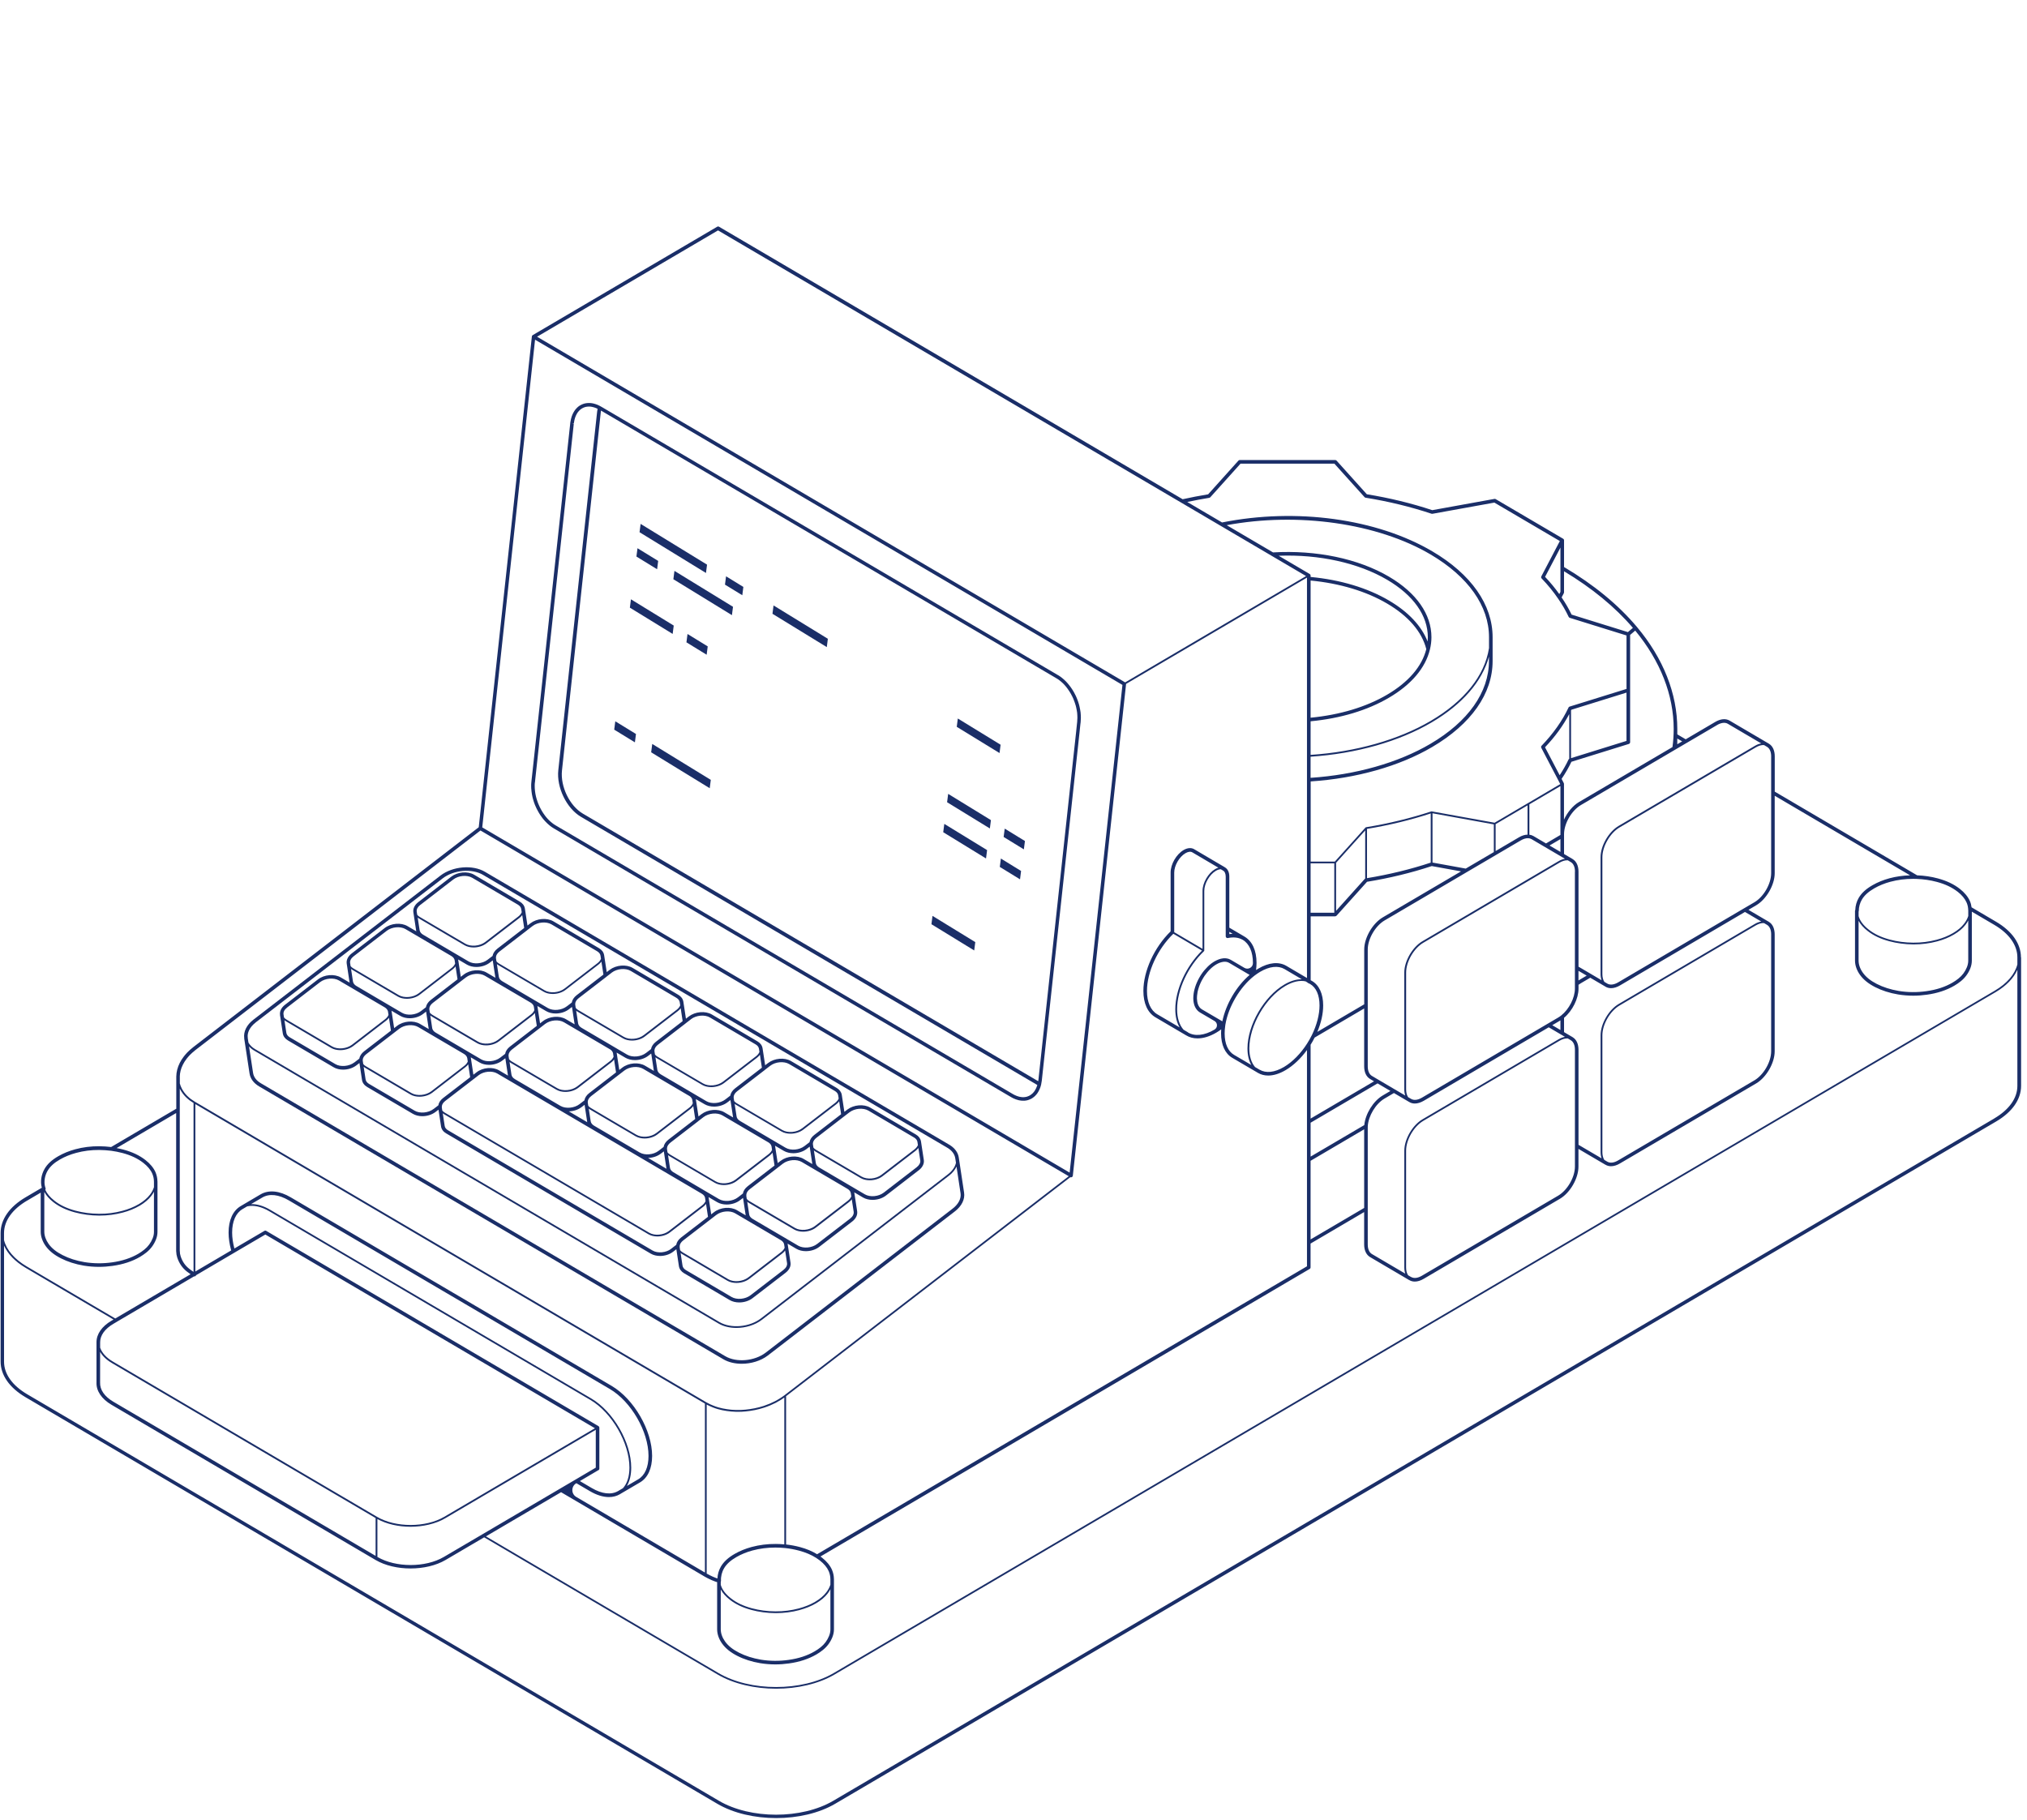 <svg width="274" height="246" viewBox="0 0 274 246" fill="none" xmlns="http://www.w3.org/2000/svg">
<g clip-path="url(#clip0_1239_98622)">
<path d="M37.847 137.203C37.912 137.622 37.973 138.038 38.038 138.457C38.102 138.876 38.163 139.292 38.228 139.714C38.289 140.098 38.531 140.427 38.927 140.662C40.984 141.874 43.038 143.08 45.092 144.283C45.459 144.502 45.914 144.608 46.378 144.608C47.02 144.608 47.684 144.408 48.184 144.022C48.319 143.922 48.455 143.815 48.587 143.712C48.638 144.057 48.693 144.405 48.745 144.75C48.809 145.169 48.87 145.585 48.935 146.008C48.996 146.391 49.238 146.72 49.635 146.955C51.692 148.168 53.745 149.374 55.799 150.576C56.167 150.795 56.618 150.902 57.086 150.902C57.727 150.902 58.391 150.702 58.891 150.315C59.02 150.218 59.146 150.122 59.275 150.022C59.391 150.782 59.51 151.54 59.62 152.298C59.681 152.678 59.929 153.01 60.31 153.226C67.032 157.182 73.757 161.135 80.48 165.085L87.963 169.482C88.324 169.695 88.769 169.798 89.224 169.798C89.852 169.798 90.507 169.602 90.994 169.224L91.426 168.889C91.477 169.237 91.532 169.582 91.584 169.931C91.648 170.35 91.709 170.766 91.774 171.188C91.835 171.565 92.083 171.904 92.473 172.136C93.728 172.871 94.979 173.606 96.23 174.344L98.635 175.76C99.005 175.976 99.46 176.082 99.924 176.082C100.569 176.082 101.237 175.882 101.733 175.499L106.198 172.065C106.692 171.681 106.93 171.181 106.856 170.698C106.795 170.292 106.73 169.882 106.669 169.476C106.608 169.07 106.543 168.663 106.482 168.254C106.482 168.251 106.482 168.248 106.479 168.244C106.479 168.238 106.479 168.235 106.479 168.228C106.479 168.219 106.476 168.206 106.473 168.196C106.473 168.196 106.473 168.193 106.473 168.189C106.473 168.183 106.473 168.177 106.469 168.17C106.469 168.167 106.466 168.164 106.466 168.16C106.466 168.151 106.46 168.138 106.456 168.128C106.853 168.36 107.25 168.596 107.646 168.828C108.017 169.044 108.468 169.15 108.936 169.15C109.581 169.15 110.248 168.95 110.744 168.567L112.05 167.561C113.105 166.748 114.156 165.939 115.21 165.13C115.697 164.753 115.935 164.253 115.868 163.763C115.806 163.35 115.742 162.934 115.677 162.521C115.616 162.122 115.555 161.722 115.494 161.322C115.494 161.319 115.494 161.316 115.49 161.312C115.49 161.306 115.49 161.303 115.49 161.296C115.49 161.283 115.487 161.274 115.484 161.261C115.484 161.261 115.484 161.258 115.484 161.254C115.484 161.248 115.484 161.242 115.481 161.235C115.481 161.232 115.477 161.229 115.477 161.225C115.477 161.216 115.471 161.203 115.468 161.193C115.864 161.425 116.261 161.661 116.658 161.893C117.028 162.109 117.48 162.215 117.947 162.215C118.592 162.215 119.259 162.015 119.756 161.632L124.218 158.192C124.698 157.824 124.947 157.315 124.879 156.828C124.818 156.428 124.756 156.025 124.695 155.625C124.631 155.212 124.566 154.797 124.505 154.384C124.505 154.381 124.505 154.377 124.502 154.374C124.502 154.368 124.502 154.364 124.502 154.358C124.502 154.345 124.499 154.335 124.495 154.323C124.495 154.323 124.495 154.323 124.495 154.319C124.495 154.313 124.495 154.306 124.492 154.3C124.492 154.297 124.489 154.294 124.489 154.29C124.424 153.923 124.183 153.597 123.799 153.375C122.777 152.772 121.755 152.172 120.736 151.569C119.704 150.963 118.669 150.354 117.638 149.744C116.761 149.232 115.4 149.348 114.536 150.009C114.404 150.112 114.272 150.212 114.139 150.312C114.088 149.98 114.036 149.644 113.985 149.312C113.92 148.903 113.859 148.497 113.798 148.087C113.798 148.084 113.798 148.081 113.795 148.077C113.795 148.071 113.795 148.068 113.795 148.061C113.795 148.048 113.791 148.039 113.788 148.026C113.788 148.026 113.788 148.026 113.788 148.023C113.788 148.016 113.788 148.01 113.785 148.003C113.785 148 113.782 147.997 113.782 147.994C113.717 147.626 113.475 147.3 113.092 147.078C112.066 146.472 111.038 145.869 110.009 145.263C108.981 144.66 107.956 144.054 106.927 143.448C106.05 142.935 104.69 143.051 103.826 143.712C103.693 143.815 103.561 143.915 103.429 144.015C103.377 143.677 103.326 143.338 103.274 142.996C103.213 142.593 103.148 142.193 103.09 141.79C103.09 141.787 103.09 141.784 103.087 141.781C103.087 141.774 103.087 141.771 103.087 141.765C103.087 141.755 103.084 141.742 103.081 141.732C103.081 141.732 103.081 141.729 103.081 141.726C103.081 141.719 103.081 141.713 103.078 141.707C103.078 141.703 103.074 141.7 103.074 141.697C103.01 141.326 102.768 141.001 102.384 140.781C101.359 140.175 100.331 139.572 99.302 138.966C98.274 138.363 97.248 137.757 96.22 137.151C95.343 136.638 93.982 136.754 93.118 137.415C92.986 137.518 92.854 137.618 92.722 137.718C92.67 137.38 92.618 137.041 92.567 136.7C92.506 136.297 92.441 135.897 92.383 135.494C92.383 135.491 92.383 135.487 92.38 135.484C92.38 135.478 92.38 135.474 92.38 135.468C92.38 135.458 92.377 135.445 92.374 135.436C92.374 135.436 92.374 135.432 92.374 135.429C92.374 135.423 92.374 135.416 92.37 135.41C92.37 135.407 92.367 135.403 92.367 135.4C92.302 135.029 92.061 134.704 91.677 134.485C90.652 133.878 89.623 133.276 88.595 132.669C87.566 132.066 86.541 131.46 85.513 130.854C84.636 130.342 83.275 130.458 82.411 131.119C82.279 131.222 82.147 131.322 82.014 131.422C81.963 131.086 81.911 130.754 81.86 130.419C81.798 130.013 81.734 129.606 81.673 129.197C81.673 129.194 81.673 129.191 81.669 129.187C81.669 129.181 81.669 129.178 81.669 129.171C81.669 129.162 81.666 129.149 81.663 129.139C81.663 129.139 81.663 129.136 81.663 129.133C81.663 129.126 81.663 129.12 81.66 129.113C81.66 129.11 81.656 129.107 81.656 129.104C81.592 128.733 81.35 128.407 80.967 128.188C79.941 127.582 78.913 126.979 77.884 126.373C76.856 125.77 75.831 125.164 74.802 124.558C73.925 124.045 72.564 124.161 71.701 124.822C71.568 124.925 71.436 125.025 71.304 125.125C71.252 124.79 71.201 124.458 71.149 124.122C71.088 123.716 71.023 123.31 70.962 122.9C70.962 122.897 70.962 122.894 70.959 122.891C70.959 122.884 70.959 122.881 70.959 122.875C70.959 122.865 70.956 122.852 70.953 122.842C70.953 122.842 70.953 122.839 70.953 122.836C70.953 122.829 70.953 122.823 70.949 122.817C70.949 122.813 70.946 122.81 70.946 122.807C70.882 122.436 70.64 122.11 70.256 121.891C68.783 121.024 67.312 120.157 65.839 119.289L64.095 118.261C63.218 117.748 61.857 117.864 60.996 118.525L56.537 121.965C56.044 122.346 55.802 122.846 55.877 123.336C55.938 123.726 55.996 124.113 56.054 124.503C56.121 124.948 56.189 125.396 56.257 125.841C56.26 125.863 56.27 125.886 56.276 125.908C55.88 125.676 55.483 125.441 55.087 125.209C54.21 124.69 52.849 124.806 51.988 125.473C50.505 126.615 49.016 127.762 47.529 128.907C47.036 129.287 46.794 129.787 46.868 130.277C46.933 130.696 46.994 131.112 47.059 131.531C47.123 131.95 47.184 132.366 47.249 132.789C47.252 132.808 47.262 132.827 47.265 132.847C46.868 132.615 46.472 132.379 46.075 132.147C45.195 131.631 43.834 131.747 42.977 132.411C41.494 133.559 40.004 134.704 38.518 135.845C38.025 136.226 37.783 136.725 37.857 137.215L37.847 137.203ZM47.894 143.635C47.2 144.17 46.03 144.276 45.34 143.864C43.283 142.658 41.229 141.452 39.176 140.243C38.908 140.085 38.743 139.872 38.708 139.637C38.644 139.218 38.582 138.802 38.518 138.383C38.495 138.231 38.473 138.083 38.45 137.931C38.502 137.97 38.553 138.012 38.611 138.047C39.637 138.653 40.665 139.256 41.694 139.862C42.722 140.465 43.747 141.071 44.776 141.678C45.118 141.877 45.55 141.974 45.995 141.974C46.617 141.974 47.268 141.784 47.739 141.423L52.201 137.983C52.356 137.863 52.481 137.734 52.578 137.596C52.665 138.16 52.749 138.728 52.836 139.289C52.836 139.305 52.836 139.327 52.836 139.343L51.682 140.233C50.86 140.868 50.041 141.5 49.219 142.129C48.854 142.413 48.629 142.761 48.567 143.122L48.422 143.235C48.248 143.37 48.074 143.502 47.897 143.638L47.894 143.635ZM70.662 124.187C70.724 124.593 70.788 124.999 70.849 125.409C70.849 125.425 70.853 125.444 70.853 125.46L67.232 128.252C66.871 128.533 66.642 128.881 66.581 129.239C66.406 129.374 66.229 129.51 66.052 129.645L65.907 129.755C65.207 130.296 64.056 130.4 63.347 129.984L63.305 129.958C62.628 129.558 61.951 129.162 61.27 128.762C60.59 128.362 59.91 127.962 59.23 127.562C58.549 127.163 57.869 126.763 57.189 126.363C56.921 126.205 56.76 125.992 56.721 125.75C56.654 125.306 56.586 124.861 56.518 124.416C56.499 124.293 56.483 124.174 56.463 124.051C56.515 124.09 56.566 124.132 56.624 124.167C58.133 125.057 59.649 125.947 61.158 126.834L62.786 127.788C63.131 127.991 63.563 128.091 64.008 128.091C64.63 128.091 65.278 127.901 65.752 127.533L70.217 124.1C70.369 123.98 70.495 123.851 70.591 123.713C70.617 123.871 70.64 124.029 70.665 124.187H70.662ZM81.373 130.483C81.434 130.89 81.499 131.296 81.56 131.705C81.56 131.722 81.563 131.741 81.563 131.757L77.942 134.549C77.581 134.83 77.352 135.178 77.291 135.536C77.117 135.671 76.94 135.806 76.762 135.942L76.617 136.051C75.914 136.593 74.767 136.696 74.057 136.28C73.367 135.874 72.674 135.465 71.978 135.058C71.307 134.665 70.636 134.272 69.966 133.875C69.276 133.469 68.586 133.063 67.896 132.657C67.628 132.499 67.461 132.283 67.428 132.044C67.364 131.625 67.303 131.209 67.238 130.793C67.216 130.641 67.193 130.493 67.171 130.342C67.222 130.38 67.274 130.422 67.332 130.458L73.493 134.078C73.838 134.281 74.27 134.378 74.715 134.378C75.337 134.378 75.985 134.188 76.456 133.824L80.921 130.39C81.073 130.271 81.199 130.142 81.295 130.003C81.321 130.161 81.344 130.319 81.37 130.477L81.373 130.483ZM92.08 136.764C92.145 137.177 92.209 137.589 92.27 138.002C92.27 138.018 92.273 138.038 92.273 138.054L88.653 140.846C88.292 141.126 88.063 141.474 88.002 141.832C87.828 141.968 87.653 142.1 87.479 142.235L87.331 142.348C86.628 142.89 85.48 142.993 84.771 142.577C84.075 142.171 83.385 141.765 82.688 141.352L82.495 141.236C81.199 140.475 79.903 139.714 78.613 138.956C78.345 138.798 78.178 138.582 78.145 138.344C78.081 137.921 78.016 137.496 77.952 137.074L77.888 136.642C77.939 136.68 77.991 136.722 78.049 136.758L84.21 140.378C84.555 140.581 84.987 140.678 85.432 140.678C86.054 140.678 86.702 140.488 87.173 140.124L91.638 136.69C91.79 136.571 91.916 136.442 92.012 136.303C92.035 136.455 92.058 136.609 92.083 136.761L92.08 136.764ZM102.791 143.061C102.855 143.473 102.92 143.886 102.981 144.296C102.981 144.312 102.984 144.331 102.984 144.347L99.363 147.139C99.002 147.42 98.773 147.768 98.712 148.126C98.538 148.261 98.364 148.393 98.19 148.529L98.041 148.642C97.339 149.183 96.191 149.286 95.481 148.871C94.785 148.464 94.095 148.058 93.399 147.645L93.099 147.468C91.838 146.73 90.578 145.988 89.323 145.25C89.056 145.092 88.888 144.876 88.856 144.637C88.791 144.212 88.727 143.789 88.662 143.364L88.598 142.935C88.65 142.974 88.701 143.016 88.759 143.051L94.921 146.672C95.266 146.875 95.698 146.972 96.142 146.972C96.765 146.972 97.413 146.781 97.883 146.417L102.349 142.983C102.5 142.864 102.626 142.735 102.723 142.596C102.745 142.748 102.768 142.903 102.794 143.054L102.791 143.061ZM113.504 149.374C113.566 149.78 113.63 150.186 113.691 150.595C113.691 150.608 113.691 150.628 113.691 150.641C112.486 151.576 111.28 152.504 110.074 153.433C109.71 153.71 109.484 154.058 109.423 154.423C109.31 154.51 109.2 154.593 109.087 154.68L108.752 154.938C108.049 155.48 106.901 155.583 106.192 155.167C105.496 154.761 104.806 154.355 104.109 153.942C102.749 153.143 101.388 152.346 100.034 151.547C99.766 151.389 99.599 151.173 99.567 150.934C99.502 150.515 99.441 150.099 99.376 149.683C99.354 149.532 99.331 149.383 99.308 149.232C99.36 149.27 99.412 149.312 99.47 149.348L105.631 152.968C105.976 153.172 106.408 153.268 106.853 153.268C107.475 153.268 108.123 153.078 108.594 152.714L113.059 149.28C113.211 149.161 113.337 149.032 113.433 148.893C113.459 149.051 113.482 149.209 113.508 149.367L113.504 149.374ZM91.88 168.605C91.874 168.56 91.874 168.512 91.877 168.451C91.893 168.189 92.064 167.919 92.357 167.693L96.091 164.817C96.213 164.724 96.333 164.63 96.455 164.537L96.813 164.259C97.516 163.718 98.664 163.614 99.373 164.03C100.64 164.772 101.904 165.517 103.165 166.258L105.534 167.651C105.802 167.806 105.966 168.019 105.999 168.254C105.999 168.257 106.002 168.26 106.002 168.267C106.002 168.273 106.002 168.277 106.002 168.283C106.002 168.296 106.005 168.306 106.008 168.318C106.028 168.441 106.047 168.56 106.063 168.683C105.979 168.889 105.821 169.089 105.599 169.263L101.137 172.703C100.395 173.271 99.186 173.377 98.441 172.942C97.422 172.339 96.4 171.739 95.378 171.136C94.347 170.53 93.312 169.921 92.28 169.311C92.138 169.228 92.025 169.128 91.935 169.018C91.912 168.879 91.893 168.741 91.871 168.602L91.88 168.605ZM59.726 149.719C59.72 149.68 59.72 149.638 59.726 149.586C59.726 149.586 59.726 149.586 59.726 149.583C59.726 149.583 59.726 149.583 59.726 149.58C59.739 149.322 59.903 149.058 60.19 148.838C60.816 148.355 61.441 147.874 62.064 147.394C62.689 146.914 63.315 146.433 63.94 145.95C64.072 145.85 64.201 145.75 64.33 145.65C64.459 145.55 64.588 145.45 64.72 145.35C65.391 144.831 66.532 144.728 67.209 145.127C67.567 145.337 67.922 145.543 68.276 145.753C68.625 145.959 68.976 146.166 69.328 146.369C72.774 148.397 76.224 150.425 79.674 152.449C84.739 155.425 89.801 158.401 94.862 161.38C95.12 161.532 95.275 161.728 95.311 161.954C95.311 161.957 95.311 161.96 95.311 161.964C95.311 161.967 95.311 161.97 95.311 161.973L95.372 162.38C95.291 162.58 95.14 162.776 94.924 162.944C93.412 164.108 91.906 165.268 90.397 166.436C89.672 166.987 88.495 167.087 87.773 166.664L60.113 150.415C59.978 150.334 59.871 150.241 59.787 150.141C59.765 150.002 59.745 149.864 59.723 149.722L59.726 149.719ZM49.038 143.425C49.032 143.38 49.032 143.332 49.035 143.27C49.051 143.009 49.222 142.738 49.515 142.513C50.337 141.884 51.156 141.249 51.978 140.617L53.23 139.653C53.478 139.466 53.729 139.272 53.974 139.079C54.674 138.537 55.822 138.434 56.534 138.85C57.572 139.459 58.607 140.069 59.645 140.678C60.664 141.278 61.683 141.874 62.702 142.474C62.963 142.625 63.121 142.829 63.166 143.064C63.166 143.067 63.166 143.07 63.166 143.077C63.166 143.08 63.166 143.083 63.166 143.09C63.186 143.228 63.208 143.367 63.231 143.506C63.15 143.715 62.992 143.918 62.766 144.089L58.304 147.529C57.563 148.097 56.354 148.203 55.609 147.768C54.584 147.162 53.555 146.559 52.527 145.953C51.498 145.35 50.473 144.744 49.444 144.138C49.303 144.057 49.19 143.957 49.103 143.851C49.08 143.709 49.061 143.57 49.038 143.431V143.425ZM66.606 129.832C66.658 130.18 66.713 130.525 66.764 130.87C66.829 131.286 66.89 131.705 66.955 132.121C66.958 132.144 66.968 132.166 66.974 132.192C66.577 131.96 66.181 131.725 65.784 131.493C64.907 130.974 63.547 131.09 62.683 131.757C62.56 131.85 62.438 131.947 62.315 132.041C62.305 132.047 62.296 132.054 62.286 132.063C62.17 131.306 62.051 130.548 61.941 129.79C61.941 129.784 61.941 129.774 61.941 129.768C61.941 129.748 61.928 129.729 61.925 129.71C62.305 129.932 62.686 130.155 63.063 130.38L63.105 130.406C63.476 130.622 63.93 130.728 64.395 130.728C65.039 130.728 65.707 130.529 66.203 130.145L66.345 130.035C66.432 129.968 66.516 129.903 66.603 129.835L66.606 129.832ZM77.317 136.126L77.472 137.148C77.536 137.57 77.601 137.992 77.665 138.415C77.668 138.441 77.681 138.463 77.684 138.486C77.288 138.254 76.891 138.018 76.495 137.786C75.618 137.267 74.257 137.383 73.393 138.05C73.274 138.144 73.151 138.237 73.029 138.331C73.019 138.337 73.009 138.347 73 138.354C72.884 137.596 72.764 136.838 72.655 136.081C72.655 136.074 72.655 136.064 72.655 136.058C72.655 136.039 72.642 136.019 72.639 136C73.032 136.232 73.429 136.464 73.822 136.696C74.193 136.912 74.647 137.019 75.112 137.019C75.756 137.019 76.424 136.819 76.92 136.435L77.062 136.326C77.149 136.258 77.233 136.193 77.32 136.126H77.317ZM88.027 142.422L88.182 143.441C88.247 143.867 88.311 144.289 88.376 144.711C88.379 144.737 88.392 144.76 88.395 144.782C87.998 144.55 87.602 144.315 87.205 144.083C86.328 143.564 84.968 143.68 84.104 144.347C83.981 144.444 83.859 144.537 83.736 144.631C83.726 144.637 83.717 144.644 83.71 144.65C83.594 143.893 83.475 143.135 83.365 142.38C83.365 142.374 83.365 142.364 83.365 142.358C83.365 142.339 83.352 142.319 83.349 142.3C83.743 142.532 84.136 142.764 84.532 142.996C84.903 143.212 85.358 143.319 85.822 143.319C86.467 143.319 87.134 143.119 87.631 142.735L87.779 142.622C87.863 142.558 87.947 142.49 88.034 142.426L88.027 142.422ZM98.738 148.719C98.79 149.067 98.844 149.412 98.896 149.757C98.96 150.173 99.022 150.592 99.086 151.005C99.089 151.028 99.099 151.05 99.105 151.076L97.916 150.376C97.042 149.857 95.681 149.973 94.814 150.634C94.682 150.737 94.55 150.837 94.418 150.937C94.366 150.602 94.314 150.267 94.263 149.931C94.201 149.525 94.137 149.119 94.076 148.713C94.076 148.709 94.076 148.706 94.073 148.703C94.073 148.696 94.073 148.693 94.073 148.687C94.073 148.674 94.069 148.664 94.066 148.651C94.066 148.651 94.066 148.648 94.066 148.645C94.066 148.638 94.066 148.632 94.063 148.626C94.063 148.622 94.06 148.619 94.06 148.616C94.06 148.606 94.053 148.593 94.05 148.584C94.447 148.816 94.843 149.051 95.24 149.283C95.611 149.499 96.065 149.606 96.529 149.606C97.174 149.606 97.842 149.406 98.338 149.022L98.486 148.909C98.57 148.845 98.654 148.78 98.741 148.713L98.738 148.719ZM100.418 161.361C100.244 161.496 100.073 161.628 99.899 161.761L99.747 161.877C99.047 162.418 97.896 162.521 97.187 162.106C96.507 161.703 95.823 161.303 95.14 160.903C93.769 160.094 92.396 159.284 91.029 158.482C90.761 158.324 90.594 158.108 90.561 157.876C90.497 157.453 90.433 157.028 90.368 156.605C90.346 156.46 90.323 156.315 90.304 156.17C90.355 156.209 90.407 156.251 90.465 156.286C91.971 157.176 93.479 158.059 94.985 158.946L96.626 159.91C96.971 160.113 97.403 160.213 97.848 160.213C98.47 160.213 99.118 160.023 99.589 159.655C100.63 158.859 101.669 158.059 102.707 157.257L104.054 156.218C104.206 156.099 104.332 155.97 104.428 155.831C104.451 155.983 104.474 156.131 104.499 156.283C104.564 156.696 104.628 157.111 104.69 157.524C104.69 157.54 104.693 157.556 104.693 157.576L101.072 160.368C100.711 160.648 100.482 160.996 100.421 161.354L100.418 161.361ZM103.832 154.416C104.1 154.571 104.264 154.784 104.296 155.019C104.296 155.025 104.299 155.032 104.303 155.038C104.303 155.045 104.303 155.051 104.303 155.058C104.303 155.064 104.303 155.067 104.306 155.071C104.306 155.077 104.306 155.08 104.306 155.087C104.325 155.209 104.345 155.328 104.361 155.451C104.277 155.657 104.119 155.857 103.896 156.031L102.549 157.069C101.511 157.869 100.472 158.669 99.431 159.468C98.689 160.039 97.484 160.149 96.736 159.707L95.095 158.743C93.589 157.859 92.08 156.973 90.574 156.083C90.433 155.999 90.32 155.899 90.229 155.79C90.207 155.651 90.188 155.512 90.165 155.374C90.159 155.328 90.159 155.28 90.162 155.219C90.178 154.958 90.349 154.687 90.642 154.461L94.356 151.601C94.356 151.601 94.363 151.592 94.369 151.585C94.611 151.402 94.859 151.211 95.101 151.021C95.807 150.479 96.955 150.379 97.661 150.795L99.286 151.75C100.798 152.636 102.31 153.526 103.822 154.416H103.832ZM75.769 149.515C74.747 148.916 73.725 148.316 72.703 147.713C71.671 147.107 70.64 146.498 69.605 145.895C69.337 145.737 69.176 145.527 69.137 145.289C69.073 144.876 69.011 144.466 68.95 144.054C68.928 143.896 68.902 143.738 68.879 143.58C68.931 143.619 68.983 143.66 69.041 143.696C70.549 144.586 72.065 145.476 73.574 146.362L75.202 147.317C75.547 147.52 75.979 147.62 76.427 147.62C77.046 147.62 77.694 147.429 78.168 147.068L82.63 143.628C82.785 143.509 82.911 143.38 83.007 143.241C83.094 143.806 83.178 144.373 83.265 144.934C83.265 144.95 83.265 144.973 83.265 144.989L79.648 147.778C79.287 148.058 79.058 148.406 78.997 148.764C78.826 148.896 78.652 149.029 78.478 149.164L78.323 149.283C77.633 149.815 76.463 149.922 75.769 149.512V149.515ZM86.473 155.812L84.104 154.419C82.84 153.675 81.576 152.933 80.312 152.191C80.044 152.033 79.883 151.824 79.845 151.585C79.78 151.169 79.719 150.75 79.654 150.331C79.632 150.18 79.609 150.028 79.587 149.877C79.638 149.915 79.69 149.957 79.748 149.993C81.257 150.882 82.772 151.772 84.281 152.659L85.909 153.613C86.254 153.816 86.686 153.916 87.131 153.916C87.753 153.916 88.401 153.726 88.872 153.359C89.913 152.562 90.952 151.763 91.99 150.96L93.338 149.922C93.489 149.802 93.615 149.673 93.712 149.535C93.734 149.693 93.76 149.847 93.782 150.005C93.847 150.415 93.908 150.821 93.969 151.231C93.969 151.247 93.973 151.266 93.973 151.282L90.352 154.074C89.988 154.355 89.762 154.703 89.701 155.061C89.53 155.193 89.356 155.325 89.185 155.461L89.03 155.58C88.327 156.122 87.179 156.225 86.47 155.809L86.473 155.812ZM93.121 148.123C93.389 148.277 93.553 148.49 93.586 148.725C93.586 148.729 93.589 148.732 93.589 148.738C93.589 148.745 93.589 148.748 93.589 148.755C93.589 148.767 93.592 148.777 93.595 148.79C93.615 148.912 93.634 149.032 93.65 149.154C93.566 149.361 93.408 149.561 93.186 149.735L91.838 150.773C90.8 151.572 89.762 152.372 88.721 153.172C87.979 153.742 86.773 153.849 86.025 153.41L84.397 152.456C82.885 151.569 81.373 150.679 79.864 149.789C79.722 149.706 79.609 149.606 79.519 149.496C79.496 149.357 79.477 149.219 79.454 149.08C79.448 149.035 79.448 148.987 79.451 148.925C79.467 148.664 79.638 148.393 79.932 148.168L83.646 145.308C83.768 145.211 83.894 145.118 84.02 145.021C84.145 144.927 84.268 144.831 84.391 144.734C85.097 144.189 86.244 144.086 86.951 144.505C89.007 145.711 91.061 146.917 93.112 148.126L93.121 148.123ZM82.408 141.826C82.669 141.977 82.833 142.184 82.875 142.416C82.875 142.419 82.875 142.422 82.875 142.429C82.875 142.432 82.875 142.435 82.875 142.442C82.895 142.58 82.917 142.719 82.94 142.858C82.859 143.067 82.701 143.27 82.475 143.441L78.013 146.881C77.272 147.449 76.063 147.555 75.318 147.113L73.69 146.159C72.178 145.272 70.665 144.383 69.157 143.493C69.015 143.409 68.902 143.309 68.812 143.199C68.789 143.061 68.77 142.922 68.747 142.783C68.741 142.738 68.741 142.69 68.744 142.629C68.76 142.368 68.931 142.097 69.224 141.871L72.939 139.011C73.064 138.915 73.187 138.818 73.312 138.721C73.435 138.628 73.561 138.534 73.68 138.437C74.386 137.892 75.531 137.789 76.24 138.208C78.297 139.414 80.351 140.62 82.401 141.829L82.408 141.826ZM72.552 138.644C72.552 138.644 72.552 138.682 72.552 138.698L68.934 141.487C68.57 141.768 68.344 142.116 68.283 142.474C68.06 142.648 67.841 142.822 67.609 142.993C66.919 143.525 65.749 143.631 65.055 143.222L62.973 142C61.612 141.197 60.252 140.398 58.891 139.601C58.623 139.443 58.462 139.234 58.423 138.995C58.359 138.582 58.298 138.173 58.236 137.76C58.214 137.602 58.188 137.444 58.166 137.286C58.217 137.325 58.269 137.367 58.327 137.402C59.839 138.295 61.351 139.182 62.863 140.072L64.488 141.026C64.833 141.229 65.265 141.329 65.713 141.329C66.332 141.329 66.98 141.139 67.454 140.778L71.92 137.338C72.074 137.219 72.197 137.086 72.297 136.948C72.384 137.515 72.468 138.079 72.555 138.644H72.552ZM63.992 145.295C63.876 144.537 63.756 143.78 63.647 143.022C63.647 143.016 63.647 143.006 63.647 142.999C63.647 142.98 63.634 142.961 63.63 142.941L64.817 143.638C65.184 143.854 65.639 143.96 66.103 143.96C66.745 143.96 67.409 143.76 67.906 143.377C68.041 143.274 68.177 143.17 68.309 143.067C68.364 143.422 68.415 143.773 68.47 144.128C68.531 144.541 68.596 144.953 68.657 145.366C68.657 145.385 68.67 145.405 68.673 145.421C68.621 145.392 68.573 145.363 68.522 145.331C68.167 145.121 67.809 144.911 67.454 144.702C66.597 144.199 65.265 144.312 64.427 144.96C64.295 145.06 64.162 145.16 64.034 145.263C64.021 145.272 64.004 145.285 63.992 145.295ZM78.619 149.67L78.774 149.551C78.858 149.486 78.939 149.425 79.022 149.361C79.074 149.709 79.129 150.054 79.18 150.402C79.245 150.821 79.306 151.237 79.371 151.659C79.371 151.679 79.383 151.695 79.387 151.714C78.555 151.227 77.726 150.737 76.894 150.251C77.51 150.234 78.142 150.038 78.619 149.67ZM89.33 155.967L89.485 155.848C89.569 155.783 89.649 155.722 89.733 155.657C89.784 155.999 89.836 156.341 89.888 156.679C89.952 157.105 90.017 157.527 90.081 157.95C90.081 157.972 90.094 157.992 90.097 158.011C89.265 157.521 88.434 157.034 87.602 156.544C88.221 156.528 88.853 156.331 89.33 155.964V155.967ZM62.234 132.711C62.357 132.615 62.483 132.518 62.608 132.424C62.734 132.331 62.857 132.234 62.979 132.141C63.685 131.596 64.833 131.493 65.539 131.912C67.596 133.118 69.65 134.323 71.707 135.532C71.968 135.684 72.126 135.887 72.171 136.122C72.171 136.126 72.171 136.129 72.171 136.135C72.171 136.139 72.171 136.142 72.171 136.148C72.191 136.284 72.213 136.422 72.232 136.561C72.152 136.77 71.994 136.974 71.768 137.148L67.306 140.588C66.564 141.155 65.355 141.262 64.611 140.82L62.986 139.866C61.474 138.979 59.958 138.089 58.449 137.199C58.307 137.115 58.195 137.016 58.104 136.906C58.082 136.767 58.062 136.629 58.04 136.49C58.033 136.445 58.033 136.396 58.037 136.335C58.053 136.074 58.224 135.803 58.517 135.578L62.231 132.718L62.234 132.711ZM57.598 136.77C57.653 137.125 57.705 137.477 57.759 137.831C57.821 138.244 57.885 138.657 57.946 139.069C57.95 139.089 57.959 139.108 57.962 139.127C57.566 138.895 57.169 138.66 56.773 138.428C55.893 137.912 54.532 138.028 53.671 138.692C53.539 138.795 53.407 138.895 53.278 138.995C53.162 138.237 53.042 137.48 52.933 136.722C52.933 136.716 52.933 136.706 52.933 136.7C52.93 136.68 52.92 136.661 52.917 136.642L54.103 137.338C54.471 137.554 54.925 137.66 55.39 137.66C56.031 137.66 56.695 137.46 57.192 137.077C57.327 136.974 57.463 136.87 57.595 136.767L57.598 136.77ZM99.618 163.611C98.738 163.095 97.377 163.211 96.52 163.876L96.162 164.15C96.162 164.15 96.146 164.163 96.136 164.169C96.046 163.569 95.956 162.973 95.862 162.373L95.791 161.902C95.791 161.902 95.791 161.896 95.791 161.893C95.791 161.873 95.781 161.857 95.775 161.838C96.162 162.067 96.552 162.293 96.939 162.521C97.31 162.738 97.764 162.844 98.228 162.844C98.873 162.844 99.541 162.644 100.037 162.26L100.189 162.144C100.273 162.08 100.356 162.015 100.44 161.951L100.582 162.883C100.65 163.337 100.717 163.789 100.788 164.24C100.792 164.266 100.805 164.288 100.808 164.311C100.411 164.079 100.015 163.843 99.618 163.611ZM100.888 161.667C100.882 161.622 100.882 161.574 100.885 161.516C100.901 161.254 101.072 160.984 101.366 160.758L105.08 157.898C105.08 157.898 105.086 157.888 105.093 157.885C105.334 157.701 105.583 157.511 105.824 157.321C106.531 156.779 107.678 156.679 108.384 157.095L110.009 158.05C111.521 158.936 113.034 159.826 114.546 160.716C114.813 160.871 114.978 161.084 115.01 161.319C115.01 161.322 115.013 161.325 115.013 161.332C115.013 161.338 115.013 161.341 115.013 161.348C115.013 161.361 115.016 161.37 115.02 161.383C115.039 161.506 115.058 161.625 115.074 161.748C114.991 161.954 114.833 162.154 114.61 162.328L113.221 163.398C112.195 164.188 111.173 164.978 110.145 165.762C109.403 166.332 108.197 166.442 107.449 166L105.808 165.036C104.303 164.153 102.794 163.266 101.288 162.376C101.146 162.293 101.033 162.193 100.943 162.083L100.879 161.667H100.888ZM108.626 156.676C107.753 156.157 106.392 156.273 105.525 156.934C105.392 157.037 105.26 157.137 105.128 157.237C105.076 156.895 105.025 156.554 104.97 156.215C104.909 155.815 104.848 155.419 104.786 155.019C104.786 155 104.78 154.974 104.773 154.948C104.773 154.929 104.761 154.909 104.757 154.887C105.154 155.119 105.55 155.354 105.947 155.586C106.318 155.802 106.772 155.909 107.237 155.909C107.881 155.909 108.549 155.709 109.045 155.325L109.384 155.064C109.406 155.048 109.426 155.032 109.448 155.016C109.506 155.39 109.564 155.767 109.619 156.141C109.677 156.528 109.735 156.918 109.797 157.305C109.8 157.331 109.809 157.35 109.816 157.376L108.626 156.676ZM61.841 132.347C61.841 132.347 61.841 132.386 61.841 132.402L58.224 135.191C57.859 135.471 57.634 135.819 57.572 136.177C57.35 136.351 57.131 136.525 56.898 136.696C56.209 137.228 55.038 137.335 54.345 136.925L52.262 135.703C50.902 134.9 49.541 134.101 48.181 133.301C47.913 133.143 47.752 132.934 47.713 132.695C47.648 132.276 47.587 131.86 47.523 131.441C47.5 131.289 47.478 131.141 47.455 130.99C47.507 131.028 47.558 131.07 47.616 131.106C48.651 131.718 49.689 132.328 50.724 132.937C51.743 133.537 52.759 134.133 53.778 134.733C54.119 134.933 54.551 135.029 54.996 135.029C55.619 135.029 56.267 134.839 56.74 134.478L61.203 131.038C61.358 130.919 61.48 130.787 61.58 130.648C61.667 131.215 61.751 131.78 61.838 132.344L61.841 132.347ZM58.604 149.928C57.911 150.463 56.741 150.57 56.051 150.157C53.994 148.951 51.94 147.745 49.886 146.536C49.618 146.378 49.457 146.166 49.419 145.93C49.354 145.511 49.293 145.095 49.228 144.676C49.206 144.524 49.183 144.376 49.161 144.225C49.212 144.263 49.264 144.305 49.322 144.341C50.347 144.947 51.376 145.55 52.404 146.156C53.433 146.759 54.458 147.365 55.486 147.971C55.828 148.171 56.26 148.268 56.705 148.268C57.327 148.268 57.979 148.077 58.449 147.716L62.911 144.276C63.066 144.157 63.192 144.028 63.289 143.889C63.376 144.454 63.46 145.021 63.547 145.582C63.547 145.598 63.547 145.617 63.547 145.637C62.953 146.095 62.36 146.549 61.767 147.007C61.142 147.487 60.516 147.968 59.891 148.451C59.529 148.729 59.307 149.074 59.252 149.435L59.014 149.619C58.878 149.722 58.743 149.828 58.604 149.931V149.928ZM90.707 168.844C90.036 169.363 88.895 169.466 88.218 169.066L80.738 164.669C74.012 160.716 67.29 156.763 60.564 152.807C60.306 152.659 60.148 152.456 60.11 152.22C60.026 151.656 59.939 151.086 59.852 150.515C59.9 150.55 59.942 150.586 59.997 150.618L87.657 166.868C87.992 167.064 88.414 167.161 88.85 167.161C89.456 167.161 90.088 166.977 90.552 166.626C92.064 165.459 93.57 164.295 95.079 163.131C95.224 163.018 95.343 162.892 95.44 162.763C95.527 163.331 95.614 163.895 95.698 164.469C95.698 164.485 95.698 164.495 95.698 164.508L92.061 167.309C91.696 167.59 91.471 167.938 91.409 168.296L90.703 168.841L90.707 168.844ZM105.912 171.678L101.449 175.112C100.747 175.653 99.599 175.756 98.889 175.341L96.484 173.925C95.233 173.19 93.982 172.452 92.728 171.717C92.46 171.559 92.299 171.346 92.261 171.111C92.196 170.691 92.135 170.275 92.07 169.856C92.048 169.705 92.025 169.553 92.003 169.402C92.054 169.44 92.106 169.482 92.164 169.518C93.196 170.127 94.227 170.733 95.262 171.343C96.284 171.942 97.306 172.545 98.325 173.148C98.667 173.348 99.099 173.445 99.544 173.445C100.166 173.445 100.814 173.255 101.288 172.893L105.754 169.453C105.905 169.334 106.031 169.205 106.128 169.066C106.153 169.224 106.176 169.382 106.202 169.54C106.263 169.947 106.327 170.353 106.389 170.762C106.437 171.072 106.263 171.404 105.912 171.675V171.678ZM114.92 164.74C113.865 165.549 112.814 166.358 111.76 167.171L110.454 168.177C109.751 168.718 108.604 168.821 107.894 168.406C107.198 167.999 106.508 167.593 105.812 167.18L105.696 167.113C104.374 166.339 103.052 165.562 101.736 164.788C101.469 164.63 101.301 164.411 101.269 164.175C101.198 163.724 101.13 163.273 101.062 162.818L101.011 162.473C101.062 162.512 101.114 162.554 101.172 162.589C102.678 163.479 104.187 164.362 105.692 165.249L107.333 166.213C107.678 166.416 108.11 166.516 108.555 166.516C109.178 166.516 109.826 166.326 110.296 165.958C111.322 165.172 112.347 164.382 113.372 163.592L114.762 162.521C114.913 162.402 115.039 162.273 115.136 162.135C115.158 162.286 115.181 162.434 115.207 162.586C115.271 162.999 115.336 163.415 115.397 163.824C115.439 164.137 115.268 164.472 114.923 164.74H114.92ZM123.925 157.795L119.462 161.235C118.76 161.777 117.612 161.88 116.903 161.464C116.206 161.058 115.516 160.652 114.82 160.239C113.459 159.439 112.099 158.643 110.744 157.843C110.477 157.685 110.309 157.469 110.277 157.231C110.216 156.844 110.158 156.454 110.1 156.067C110.074 155.889 110.045 155.712 110.019 155.532C110.071 155.57 110.122 155.612 110.18 155.648L116.342 159.268C116.687 159.471 117.119 159.568 117.563 159.568C118.186 159.568 118.834 159.378 119.305 159.014L120.652 157.975C121.69 157.176 122.725 156.376 123.767 155.58C123.918 155.461 124.044 155.332 124.141 155.193C124.166 155.357 124.192 155.522 124.215 155.686C124.276 156.086 124.337 156.486 124.399 156.886C124.441 157.195 124.263 157.534 123.921 157.795H123.925ZM114.826 150.376C115.532 149.838 116.68 149.735 117.386 150.147C118.418 150.757 119.45 151.363 120.485 151.972C121.507 152.572 122.529 153.175 123.551 153.778C123.818 153.932 123.983 154.145 124.015 154.381C124.015 154.384 124.015 154.387 124.018 154.393C124.018 154.4 124.018 154.403 124.018 154.41C124.018 154.423 124.021 154.432 124.025 154.445C124.044 154.568 124.063 154.687 124.079 154.809C123.996 155.016 123.838 155.216 123.615 155.39C122.577 156.186 121.539 156.986 120.501 157.785L119.153 158.823C118.415 159.394 117.209 159.5 116.458 159.062L110.296 155.438C110.154 155.357 110.042 155.258 109.955 155.148C109.932 155.009 109.913 154.867 109.89 154.729C109.88 154.671 109.88 154.629 109.884 154.593C109.884 154.59 109.884 154.587 109.884 154.584C109.884 154.58 109.884 154.577 109.884 154.574C109.9 154.313 110.077 154.036 110.364 153.816C111.602 152.862 112.84 151.908 114.078 150.95C114.326 150.763 114.578 150.57 114.823 150.379L114.826 150.376ZM104.116 144.083C104.822 143.544 105.97 143.441 106.676 143.854C107.701 144.46 108.729 145.063 109.758 145.669C110.786 146.272 111.812 146.878 112.84 147.484C113.108 147.639 113.272 147.852 113.304 148.087C113.304 148.09 113.304 148.094 113.308 148.1C113.308 148.106 113.308 148.11 113.308 148.116C113.308 148.129 113.311 148.139 113.314 148.152C113.333 148.274 113.353 148.393 113.369 148.516C113.285 148.722 113.127 148.922 112.905 149.096L108.442 152.53C107.704 153.101 106.498 153.207 105.747 152.769L99.586 149.148C99.444 149.064 99.331 148.964 99.241 148.854C99.218 148.716 99.199 148.577 99.176 148.439C99.17 148.393 99.17 148.345 99.173 148.284C99.189 148.023 99.36 147.752 99.653 147.526L103.368 144.666C103.368 144.666 103.374 144.657 103.377 144.653C103.622 144.47 103.871 144.279 104.109 144.089L104.116 144.083ZM93.405 137.786C94.111 137.248 95.259 137.144 95.965 137.557C96.99 138.163 98.019 138.766 99.047 139.372C100.076 139.975 101.101 140.581 102.13 141.188C102.397 141.342 102.562 141.555 102.594 141.79C102.594 141.794 102.597 141.797 102.597 141.803C102.597 141.81 102.597 141.813 102.597 141.819C102.597 141.832 102.6 141.842 102.604 141.855C102.623 141.977 102.642 142.097 102.658 142.219C102.575 142.426 102.417 142.625 102.194 142.8L97.732 146.233C96.994 146.804 95.788 146.91 95.037 146.472L88.875 142.851C88.734 142.767 88.621 142.667 88.534 142.558L88.469 142.142C88.463 142.097 88.463 142.048 88.466 141.99C88.482 141.729 88.653 141.458 88.946 141.233L92.66 138.373C92.66 138.373 92.667 138.363 92.67 138.36C92.912 138.176 93.163 137.986 93.402 137.796L93.405 137.786ZM82.695 131.489C83.401 130.951 84.549 130.845 85.255 131.26C86.28 131.867 87.308 132.47 88.337 133.076C89.365 133.679 90.391 134.285 91.419 134.891C91.687 135.046 91.851 135.258 91.883 135.494C91.883 135.497 91.887 135.5 91.887 135.507C91.887 135.513 91.887 135.516 91.887 135.523C91.887 135.536 91.89 135.545 91.893 135.558C91.912 135.681 91.932 135.8 91.948 135.923C91.864 136.129 91.706 136.329 91.484 136.503L87.021 139.937C86.283 140.507 85.077 140.614 84.326 140.175L78.165 136.554C78.023 136.471 77.91 136.371 77.823 136.261L77.759 135.845C77.752 135.8 77.752 135.752 77.755 135.69C77.772 135.429 77.942 135.158 78.236 134.933L81.95 132.073C81.95 132.073 81.956 132.063 81.96 132.06C82.201 131.876 82.45 131.686 82.692 131.496L82.695 131.489ZM71.984 125.196C72.69 124.657 73.838 124.554 74.544 124.967C75.569 125.573 76.598 126.176 77.626 126.782C78.655 127.385 79.68 127.991 80.709 128.597C80.976 128.752 81.141 128.965 81.173 129.2C81.173 129.203 81.176 129.207 81.176 129.213C81.176 129.22 81.176 129.223 81.176 129.229C81.176 129.242 81.179 129.252 81.183 129.265C81.202 129.387 81.221 129.507 81.237 129.629C81.154 129.835 80.996 130.035 80.773 130.209L76.311 133.643C75.573 134.214 74.367 134.32 73.616 133.882L67.454 130.261C67.312 130.177 67.2 130.077 67.109 129.968C67.087 129.829 67.067 129.69 67.045 129.552C67.038 129.507 67.038 129.458 67.042 129.397C67.058 129.136 67.229 128.865 67.522 128.639L71.236 125.779C71.236 125.779 71.243 125.77 71.246 125.767C71.488 125.583 71.736 125.393 71.978 125.202L71.984 125.196ZM56.818 122.339L61.274 118.899C61.98 118.361 63.127 118.258 63.834 118.67L65.578 119.696C67.051 120.563 68.522 121.427 69.995 122.297C70.263 122.452 70.427 122.665 70.459 122.9C70.459 122.904 70.462 122.907 70.462 122.913C70.462 122.92 70.462 122.923 70.462 122.929C70.462 122.942 70.466 122.952 70.469 122.965C70.488 123.087 70.507 123.207 70.524 123.329C70.44 123.535 70.282 123.735 70.059 123.909L65.597 127.343C64.856 127.914 63.647 128.02 62.902 127.582L61.274 126.627C59.761 125.741 58.249 124.851 56.737 123.961C56.596 123.88 56.483 123.781 56.396 123.674C56.373 123.532 56.354 123.394 56.331 123.252C56.283 122.942 56.457 122.607 56.808 122.339H56.818ZM47.81 129.278C49.293 128.13 50.782 126.985 52.269 125.844C52.975 125.299 54.123 125.196 54.829 125.615C56.886 126.821 58.939 128.027 60.996 129.236C61.258 129.387 61.416 129.59 61.461 129.826C61.461 129.829 61.461 129.832 61.461 129.839C61.461 129.842 61.461 129.845 61.461 129.852C61.48 129.987 61.503 130.126 61.522 130.264C61.441 130.474 61.283 130.677 61.058 130.851L56.596 134.291C55.854 134.859 54.645 134.965 53.9 134.53C52.885 133.93 51.866 133.33 50.847 132.734C49.809 132.125 48.774 131.515 47.736 130.903C47.594 130.822 47.481 130.722 47.394 130.612C47.371 130.474 47.352 130.332 47.329 130.193C47.281 129.881 47.455 129.548 47.806 129.281L47.81 129.278ZM38.802 136.216C40.285 135.075 41.774 133.927 43.261 132.782C43.96 132.241 45.111 132.137 45.821 132.553C46.843 133.153 47.865 133.753 48.887 134.356C49.918 134.962 50.953 135.571 51.988 136.177C52.249 136.329 52.407 136.532 52.453 136.767C52.453 136.77 52.453 136.774 52.453 136.78C52.453 136.783 52.453 136.787 52.453 136.793C52.472 136.932 52.494 137.07 52.517 137.206C52.436 137.415 52.278 137.618 52.053 137.793L47.59 141.233C46.849 141.8 45.64 141.906 44.895 141.471C43.87 140.865 42.841 140.262 41.813 139.656C40.784 139.053 39.759 138.447 38.731 137.841C38.589 137.76 38.476 137.66 38.389 137.554C38.366 137.412 38.347 137.273 38.324 137.135C38.276 136.822 38.45 136.49 38.802 136.222V136.216Z" fill="#1A2E68"/>
<path d="M33.012 140.399C33.131 141.189 33.254 141.979 33.373 142.765C33.492 143.552 33.611 144.339 33.731 145.122C33.834 145.825 34.298 146.447 35.03 146.876C55.955 159.173 76.87 171.47 97.788 183.767C98.484 184.176 99.361 184.373 100.264 184.373C101.524 184.373 102.84 183.986 103.797 183.251L129.081 163.767C130.009 163.048 130.461 162.12 130.319 161.227C130.161 160.153 129.996 159.08 129.832 158.006L129.613 156.558C129.613 156.558 129.61 156.552 129.61 156.549C129.61 156.549 129.61 156.542 129.61 156.539C129.61 156.539 129.603 156.516 129.597 156.507H129.606C129.506 155.804 129.045 155.182 128.304 154.75L65.546 117.859C63.88 116.876 61.184 117.108 59.537 118.375L34.25 137.858C33.337 138.564 32.893 139.474 33.015 140.36C33.015 140.373 33.012 140.386 33.015 140.399H33.012ZM129.842 161.301C129.955 162.02 129.571 162.778 128.787 163.387L103.504 182.867C102.001 184.021 99.548 184.237 98.036 183.347C77.118 171.051 56.2 158.754 35.275 146.457C34.659 146.099 34.292 145.612 34.208 145.048C34.089 144.261 33.969 143.478 33.85 142.691C33.789 142.285 33.728 141.879 33.663 141.469C33.853 141.685 34.092 141.879 34.372 142.043L97.13 178.934C97.807 179.333 98.661 179.527 99.541 179.527C100.776 179.527 102.063 179.146 103.004 178.421L128.288 158.938C128.758 158.577 129.097 158.154 129.297 157.712L129.352 158.077C129.516 159.15 129.681 160.224 129.839 161.298L129.842 161.301ZM34.543 138.239L59.827 118.759C61.329 117.601 63.783 117.385 65.295 118.278L128.056 155.169C128.665 155.527 129.045 156.023 129.129 156.603C129.129 156.61 129.129 156.623 129.136 156.636L129.223 157.206C129.103 157.761 128.729 158.303 128.143 158.754L102.859 178.237C101.321 179.424 98.806 179.646 97.256 178.734L34.498 141.843C34.089 141.605 33.779 141.299 33.586 140.957C33.557 140.76 33.528 140.563 33.495 140.367V140.36C33.495 140.351 33.495 140.341 33.495 140.331C33.383 139.612 33.766 138.851 34.547 138.245L34.543 138.239Z" fill="#1A2E68"/>
<path d="M71.817 106.632C71.823 106.758 71.833 106.887 71.849 107C71.862 107.129 71.881 107.261 71.904 107.39C71.927 107.516 71.952 107.645 71.984 107.78L72.052 108.041C72.065 108.08 72.075 108.118 72.088 108.157C72.101 108.202 72.114 108.244 72.126 108.289L72.213 108.554C72.23 108.592 72.246 108.631 72.259 108.673C72.272 108.712 72.288 108.75 72.3 108.789C72.317 108.831 72.336 108.873 72.355 108.915C72.371 108.954 72.388 108.992 72.407 109.034C72.439 109.111 72.478 109.195 72.52 109.282L72.549 109.34C72.578 109.402 72.61 109.466 72.639 109.515C72.681 109.595 72.726 109.682 72.762 109.74C72.797 109.808 72.839 109.879 72.878 109.943L72.897 109.972C72.942 110.053 72.997 110.134 73.045 110.204C73.09 110.272 73.148 110.353 73.19 110.408C73.226 110.459 73.261 110.508 73.293 110.553L73.406 110.701C73.439 110.74 73.474 110.778 73.513 110.827L73.619 110.949C73.635 110.969 73.658 110.991 73.677 111.014L73.977 111.317C74.009 111.346 74.048 111.378 74.08 111.41C74.122 111.452 74.174 111.497 74.212 111.526C74.254 111.562 74.299 111.601 74.322 111.617C74.345 111.636 74.37 111.655 74.396 111.675C74.412 111.688 74.432 111.7 74.464 111.726L74.583 111.813C74.606 111.829 74.632 111.846 74.657 111.862C74.674 111.871 74.693 111.884 74.706 111.894C74.748 111.923 74.793 111.952 74.841 111.978C74.848 111.984 74.857 111.991 74.864 111.994C74.87 111.997 74.877 112.004 74.883 112.007L136.66 148.314C136.728 148.355 136.792 148.391 136.863 148.426L136.892 148.442C136.931 148.462 136.97 148.481 136.986 148.488L137.283 148.613C137.324 148.629 137.363 148.642 137.379 148.646C137.431 148.665 137.476 148.678 137.502 148.684C137.553 148.704 137.599 148.717 137.679 148.736C137.698 148.736 137.715 148.742 137.734 148.749L137.892 148.775C137.934 148.784 137.969 148.791 138.04 148.797C138.066 148.797 138.089 148.804 138.111 148.804H138.153C138.153 148.804 138.176 148.81 138.189 148.81H138.424C138.424 148.81 138.446 148.81 138.459 148.81H138.498C138.524 148.804 138.546 148.804 138.566 148.8L138.688 148.784C138.733 148.778 138.769 148.771 138.811 148.762C138.853 148.755 138.898 148.742 138.943 148.729C139.004 148.71 139.059 148.694 139.098 148.675C139.165 148.655 139.223 148.629 139.272 148.604C139.336 148.578 139.391 148.549 139.449 148.517C139.507 148.484 139.565 148.446 139.604 148.417C139.659 148.381 139.704 148.346 139.768 148.294L139.91 148.168C139.959 148.12 140.004 148.075 140.026 148.043C140.078 147.991 140.12 147.943 140.175 147.872L140.207 147.823C140.233 147.788 140.258 147.749 140.271 147.727C140.3 147.685 140.326 147.643 140.349 147.601L140.378 147.553C140.433 147.462 140.481 147.366 140.516 147.275C140.552 147.201 140.581 147.124 140.61 147.046L140.639 146.969C140.671 146.869 140.7 146.759 140.726 146.669C140.726 146.66 140.736 146.627 140.739 146.611C140.739 146.611 140.739 146.608 140.739 146.605C140.739 146.605 140.739 146.602 140.739 146.598C140.771 146.453 140.794 146.308 140.813 146.173C140.819 146.153 140.823 146.131 140.823 146.108C140.823 146.108 140.823 146.108 140.823 146.105C140.829 146.086 140.832 146.063 140.832 146.037C141.561 139.309 142.29 132.577 143.018 125.848C143.85 118.158 144.685 110.469 145.517 102.779C145.591 102.109 145.662 101.441 145.736 100.771L145.93 98.978C145.949 98.791 145.968 98.604 145.988 98.417C146.007 98.23 146.026 98.04 146.046 97.866C146.052 97.827 146.055 97.785 146.062 97.743C146.065 97.711 146.068 97.679 146.075 97.643C146.075 97.637 146.075 97.627 146.075 97.621C146.075 97.611 146.078 97.601 146.078 97.592C146.097 97.398 146.107 97.224 146.107 97.06C146.107 96.934 146.107 96.808 146.097 96.695C146.091 96.573 146.081 96.447 146.068 96.308C146.052 96.186 146.03 96.054 146.01 95.947C145.994 95.819 145.965 95.68 145.933 95.564C145.917 95.474 145.894 95.39 145.868 95.29L145.839 95.19C145.823 95.138 145.81 95.09 145.794 95.038L145.714 94.793C145.685 94.706 145.649 94.613 145.617 94.538L145.585 94.455C145.562 94.4 145.54 94.345 145.514 94.281C145.478 94.203 145.443 94.129 145.404 94.039C145.365 93.965 145.324 93.877 145.288 93.813C145.249 93.736 145.204 93.649 145.162 93.575C145.124 93.5 145.072 93.416 145.014 93.323C144.969 93.252 144.92 93.175 144.885 93.126C144.84 93.055 144.785 92.978 144.737 92.91C144.711 92.868 144.682 92.83 144.653 92.794L144.637 92.775C144.611 92.739 144.585 92.704 144.559 92.672L144.527 92.63C144.492 92.585 144.453 92.54 144.411 92.488L144.385 92.456C144.356 92.42 144.324 92.382 144.305 92.362C144.269 92.32 144.227 92.272 144.198 92.243C144.163 92.201 144.114 92.153 144.073 92.111C144.04 92.079 143.998 92.037 143.96 92.001C143.921 91.959 143.876 91.917 143.834 91.882L143.799 91.853C143.766 91.821 143.731 91.791 143.699 91.766C143.66 91.734 143.618 91.698 143.599 91.682L143.347 91.485C143.302 91.453 143.247 91.418 143.225 91.405C143.183 91.376 143.138 91.347 143.089 91.314C143.083 91.311 143.063 91.302 143.057 91.298C143.041 91.289 143.025 91.279 143.009 91.272L81.467 55.095C81.412 55.066 81.36 55.033 81.305 55.001C81.296 54.995 81.286 54.992 81.276 54.985C81.267 54.979 81.254 54.969 81.241 54.966C81.234 54.966 81.231 54.959 81.225 54.959C81.218 54.956 81.215 54.953 81.212 54.95C81.196 54.94 81.177 54.927 81.16 54.921C81.122 54.901 81.086 54.882 81.054 54.862C81.051 54.862 81.019 54.843 81.012 54.843C80.973 54.824 80.935 54.804 80.909 54.795C80.864 54.776 80.835 54.759 80.796 54.74C80.786 54.734 80.773 54.73 80.764 54.727C80.741 54.721 80.722 54.711 80.706 54.705L80.641 54.679C80.596 54.663 80.567 54.653 80.525 54.64C80.474 54.621 80.428 54.608 80.377 54.595L80.235 54.556C80.19 54.543 80.148 54.534 80.132 54.534C80.077 54.521 80.038 54.514 79.987 54.508L79.797 54.489C79.771 54.489 79.745 54.485 79.716 54.485H79.674C79.629 54.479 79.577 54.479 79.526 54.485L79.41 54.492C79.384 54.492 79.358 54.495 79.332 54.498L79.219 54.514C79.178 54.521 79.132 54.527 79.091 54.537C79.055 54.543 79.02 54.553 78.962 54.569C78.903 54.589 78.842 54.605 78.804 54.621C78.736 54.64 78.671 54.669 78.633 54.692C78.568 54.717 78.51 54.75 78.439 54.792L78.375 54.83C78.349 54.846 78.32 54.862 78.284 54.888C78.239 54.921 78.197 54.956 78.136 55.001C78.088 55.043 78.043 55.085 78.007 55.12C77.956 55.166 77.91 55.214 77.869 55.266C77.823 55.317 77.781 55.365 77.73 55.43L77.698 55.478C77.672 55.514 77.646 55.549 77.633 55.575C77.591 55.636 77.559 55.691 77.527 55.749C77.472 55.839 77.424 55.936 77.388 56.026C77.34 56.126 77.304 56.226 77.272 56.333C77.237 56.439 77.201 56.549 77.182 56.652C77.137 56.833 77.108 57 77.085 57.158C77.085 57.168 77.085 57.181 77.085 57.19C77.085 57.194 77.085 57.2 77.085 57.21C77.082 57.226 77.079 57.242 77.079 57.258C76.26 64.841 75.438 72.421 74.615 80.001C73.874 86.839 73.136 93.678 72.394 100.519C72.323 101.151 72.255 101.786 72.188 102.418C72.12 103.05 72.052 103.685 71.981 104.317C71.959 104.501 71.939 104.688 71.92 104.872C71.901 105.062 71.878 105.252 71.856 105.452C71.856 105.488 71.849 105.52 71.846 105.552C71.843 105.584 71.84 105.613 71.836 105.655C71.836 105.668 71.83 105.691 71.83 105.717C71.804 105.913 71.801 106.113 71.801 106.261C71.801 106.381 71.801 106.513 71.811 106.626L71.817 106.632ZM146.091 97.611C146.091 97.627 146.081 97.653 146.068 97.682C146.078 97.659 146.088 97.637 146.091 97.611ZM142.796 91.701C142.796 91.701 142.818 91.714 142.831 91.717C142.841 91.724 142.847 91.724 142.844 91.724C142.883 91.746 142.922 91.772 142.976 91.808C143.009 91.827 143.047 91.853 143.08 91.875L143.315 92.056C143.341 92.075 143.373 92.101 143.399 92.124C143.405 92.127 143.428 92.146 143.431 92.153C143.45 92.165 143.47 92.185 143.486 92.201L143.531 92.24C143.56 92.266 143.592 92.291 143.618 92.32C143.624 92.33 143.634 92.34 143.644 92.346C143.676 92.375 143.715 92.414 143.744 92.44C143.776 92.472 143.815 92.51 143.857 92.559C143.889 92.591 143.921 92.63 143.963 92.678C143.986 92.701 144.005 92.727 144.027 92.752L144.066 92.797C144.098 92.833 144.131 92.868 144.156 92.907L144.195 92.959C144.214 92.981 144.234 93.004 144.256 93.043L144.285 93.078C144.301 93.1 144.321 93.123 144.334 93.146C144.34 93.155 144.347 93.165 144.353 93.175C144.398 93.233 144.447 93.3 144.498 93.384C144.537 93.436 144.579 93.504 144.624 93.581C144.666 93.645 144.711 93.723 144.75 93.794C144.792 93.865 144.83 93.942 144.869 94.019C144.904 94.084 144.943 94.165 144.979 94.229C145.011 94.303 145.049 94.384 145.085 94.464C145.104 94.51 145.124 94.561 145.143 94.613L145.178 94.706C145.207 94.774 145.236 94.855 145.262 94.929L145.343 95.174C145.359 95.219 145.372 95.264 145.385 95.309L145.417 95.412C145.436 95.483 145.456 95.557 145.475 95.654C145.507 95.767 145.53 95.883 145.546 96.002C145.565 96.118 145.588 96.241 145.601 96.344C145.61 96.463 145.623 96.583 145.627 96.708C145.636 96.818 145.636 96.931 145.636 97.04C145.636 97.189 145.627 97.347 145.61 97.527C145.61 97.527 145.61 97.534 145.61 97.54C145.61 97.547 145.61 97.553 145.61 97.559C145.604 97.598 145.601 97.637 145.598 97.676C145.594 97.711 145.591 97.743 145.585 97.788C145.565 97.975 145.546 98.162 145.527 98.349C145.507 98.536 145.488 98.727 145.469 98.91L145.275 100.7C145.204 101.37 145.13 102.038 145.056 102.708C144.224 110.398 143.392 118.091 142.557 125.777C141.829 132.509 141.1 139.238 140.371 145.97C140.371 145.97 140.371 145.976 140.371 145.979C140.368 145.999 140.365 146.018 140.358 146.063C140.352 146.102 140.349 146.134 140.342 146.173C120.166 134.311 99.989 122.453 79.813 110.598L78.781 109.992C76.992 108.937 75.731 106.319 75.966 104.156C76.837 96.093 77.711 88.032 78.584 79.969C79.461 71.883 80.335 63.793 81.212 55.707C81.218 55.639 81.231 55.572 81.241 55.507C81.244 55.507 81.247 55.511 81.251 55.514L142.799 91.698L142.796 91.701ZM72.313 105.784C72.313 105.784 72.313 105.762 72.313 105.749C72.313 105.736 72.317 105.72 72.32 105.713C72.32 105.678 72.326 105.646 72.329 105.613C72.333 105.575 72.339 105.536 72.339 105.504C72.362 105.313 72.381 105.123 72.4 104.93C72.42 104.746 72.439 104.562 72.462 104.375C72.533 103.743 72.6 103.108 72.668 102.476C72.736 101.844 72.803 101.209 72.874 100.577C73.613 93.739 74.354 86.901 75.096 80.059C75.918 72.479 76.737 64.899 77.559 57.316C77.559 57.316 77.559 57.31 77.559 57.303C77.559 57.287 77.566 57.271 77.566 57.264L77.324 57.242L77.569 57.223C77.588 57.081 77.617 56.929 77.656 56.758C77.675 56.665 77.704 56.575 77.733 56.484C77.762 56.397 77.791 56.313 77.833 56.22C77.865 56.139 77.904 56.065 77.949 55.988C77.978 55.936 78.001 55.898 78.039 55.836C78.056 55.807 78.075 55.781 78.094 55.756L78.126 55.711C78.162 55.665 78.194 55.627 78.236 55.581C78.265 55.546 78.297 55.511 78.343 55.469C78.381 55.43 78.42 55.398 78.449 55.372L78.633 55.24C78.659 55.224 78.684 55.208 78.697 55.201C78.736 55.178 78.775 55.156 78.846 55.127C78.881 55.108 78.913 55.095 78.968 55.075C79.013 55.056 79.058 55.043 79.126 55.024C79.145 55.017 79.161 55.014 79.177 55.011C79.187 55.011 79.2 55.008 79.21 55.004C79.236 54.998 79.265 54.995 79.29 54.992L79.445 54.972C79.468 54.972 79.493 54.969 79.487 54.969C79.513 54.969 79.535 54.969 79.561 54.966H79.6H79.642C79.668 54.966 79.69 54.969 79.719 54.969H79.764C79.79 54.972 79.813 54.975 79.806 54.972L79.929 54.988C79.961 54.992 79.987 54.995 80.048 55.011C80.074 55.011 80.096 55.02 80.142 55.033L80.264 55.066C80.299 55.075 80.329 55.082 80.361 55.095C80.406 55.111 80.441 55.124 80.483 55.137L80.522 55.153C80.545 55.162 80.567 55.172 80.596 55.182C80.635 55.201 80.67 55.217 80.728 55.243C80.748 55.249 80.764 55.259 80.78 55.269C80.754 55.395 80.732 55.527 80.716 55.665C79.842 63.751 78.965 71.841 78.088 79.927C77.214 87.99 76.34 96.051 75.47 104.114C75.215 106.452 76.582 109.279 78.52 110.42L79.552 111.027C99.773 122.911 119.998 134.795 140.22 146.685C140.207 146.727 140.197 146.769 140.184 146.805L140.158 146.872C140.133 146.94 140.11 147.005 140.075 147.079C140.042 147.159 140.004 147.233 139.962 147.304L139.926 147.366C139.91 147.395 139.894 147.424 139.865 147.466C139.849 147.495 139.83 147.52 139.81 147.546L139.778 147.591C139.746 147.63 139.717 147.665 139.659 147.727C139.626 147.765 139.597 147.798 139.572 147.82L139.452 147.923C139.41 147.956 139.372 147.985 139.317 148.023C139.282 148.049 139.243 148.075 139.204 148.098C139.165 148.12 139.127 148.143 139.062 148.168C139.02 148.188 138.985 148.204 138.927 148.223C138.882 148.243 138.84 148.255 138.795 148.268C138.769 148.275 138.74 148.285 138.714 148.288C138.704 148.288 138.692 148.291 138.682 148.294C138.656 148.301 138.633 148.304 138.611 148.307L138.45 148.326C138.43 148.326 138.414 148.326 138.395 148.33H138.189C138.169 148.33 138.15 148.326 138.131 148.323L138.04 148.314C138.04 148.314 138.011 148.314 137.966 148.301L137.844 148.281C137.805 148.272 137.769 148.262 137.753 148.262C137.721 148.252 137.689 148.246 137.631 148.223C137.599 148.214 137.57 148.207 137.508 148.185C137.486 148.178 137.463 148.168 137.412 148.149L137.166 148.043C137.144 148.033 137.125 148.023 137.102 148.01L137.067 147.994C137.009 147.965 136.957 147.94 136.899 147.901L75.135 111.601C75.135 111.601 75.115 111.584 75.102 111.578C75.089 111.568 75.076 111.562 75.064 111.555C75.031 111.539 74.999 111.52 74.973 111.501C74.951 111.484 74.925 111.468 74.899 111.452C74.883 111.443 74.864 111.43 74.851 111.42L74.751 111.349C74.728 111.33 74.703 111.31 74.677 111.291C74.661 111.278 74.641 111.265 74.612 111.239C74.583 111.22 74.551 111.188 74.519 111.162C74.512 111.156 74.499 111.146 74.493 111.143C74.464 111.123 74.435 111.094 74.412 111.072C74.37 111.03 74.322 110.988 74.293 110.965L74.08 110.756C74.061 110.733 74.038 110.711 74.019 110.688L73.877 110.527C73.842 110.479 73.8 110.43 73.771 110.398L73.668 110.263C73.638 110.224 73.609 110.185 73.571 110.127C73.526 110.066 73.474 109.995 73.432 109.93C73.387 109.866 73.342 109.798 73.3 109.721L73.277 109.682C73.245 109.631 73.21 109.573 73.171 109.498C73.132 109.434 73.094 109.36 73.052 109.279C73.023 109.228 72.997 109.173 72.971 109.121L72.945 109.066C72.91 108.989 72.871 108.912 72.845 108.844C72.829 108.802 72.81 108.76 72.791 108.718C72.775 108.679 72.758 108.641 72.742 108.605C72.729 108.573 72.716 108.538 72.707 108.505C72.687 108.454 72.671 108.405 72.658 108.376L72.578 108.131C72.565 108.096 72.555 108.057 72.542 108.019C72.529 107.973 72.516 107.928 72.507 107.899L72.446 107.664C72.42 107.545 72.394 107.425 72.371 107.303C72.352 107.187 72.329 107.071 72.32 106.942C72.304 106.832 72.294 106.716 72.288 106.593C72.278 106.484 72.278 106.368 72.278 106.261C72.278 106.061 72.284 105.91 72.304 105.778L72.313 105.784Z" fill="#1A2E68"/>
<path d="M88.97 75.832L88.825 76.958L86.029 75.242L86.174 74.117L88.97 75.832Z" fill="#1A2E68"/>
<path d="M95.575 76.338L95.43 77.463L86.451 71.953L86.596 70.828L95.575 76.338Z" fill="#1A2E68"/>
<path d="M91.072 84.573L90.927 85.702L85.143 82.152L85.288 81.023L91.072 84.573Z" fill="#1A2E68"/>
<path d="M99.084 82.035L98.939 83.164L91.023 78.308L91.168 77.18L99.084 82.035Z" fill="#1A2E68"/>
<path d="M100.483 79.349L100.341 80.474L98 79.039L98.145 77.914L100.483 79.349Z" fill="#1A2E68"/>
<path d="M111.905 86.359L111.763 87.484L104.419 82.98L104.564 81.852L111.905 86.359Z" fill="#1A2E68"/>
<path d="M85.968 99.231L85.823 100.359L83.027 98.644L83.172 97.516L85.968 99.231Z" fill="#1A2E68"/>
<path d="M96.082 105.434L95.937 106.562L88.022 101.707L88.167 100.578L96.082 105.434Z" fill="#1A2E68"/>
<path d="M95.666 87.388L95.521 88.516L92.79 86.839L92.935 85.711L95.666 87.388Z" fill="#1A2E68"/>
<path d="M133.949 110.875L133.804 112.003L128.023 108.457L128.169 107.328L133.949 110.875Z" fill="#1A2E68"/>
<path d="M138.546 113.7L138.401 114.828L135.667 113.152L135.812 112.023L138.546 113.7Z" fill="#1A2E68"/>
<path d="M133.43 114.929L133.285 116.058L127.501 112.511L127.646 111.383L133.43 114.929Z" fill="#1A2E68"/>
<path d="M131.834 127.367L131.689 128.495L125.908 124.949L126.05 123.82L131.834 127.367Z" fill="#1A2E68"/>
<path d="M135.255 100.683L135.113 101.808L129.329 98.262L129.474 97.137L135.255 100.683Z" fill="#1A2E68"/>
<path d="M138.024 117.75L137.882 118.879L135.148 117.202L135.294 116.07L138.024 117.75Z" fill="#1A2E68"/>
<path d="M217 133.377L217.001 133.378L216.992 133.375C216.992 133.375 216.996 133.376 217 133.377Z" fill="#1A2E68"/>
<path fill-rule="evenodd" clip-rule="evenodd" d="M96.948 30.651C97.022 30.606 97.119 30.606 97.193 30.651L122.226 45.366L122.219 45.937L97.064 31.151H97.055L72.597 45.524L152.094 92.254L176.552 77.881L159.687 67.961V67.957H159.68L122.219 45.937L122.226 45.366L159.864 67.493C160.976 67.245 162.134 67.022 163.311 66.829L167.405 62.273C167.45 62.221 167.518 62.193 167.585 62.193H180.488C180.556 62.193 180.624 62.222 180.669 62.273L184.76 66.82C187.82 67.316 190.796 68.038 193.607 68.97L202.013 67.448C202.067 67.438 202.129 67.448 202.177 67.477L211.301 72.836C211.311 72.842 211.317 72.848 211.324 72.855C211.333 72.864 211.346 72.874 211.356 72.884C211.362 72.887 211.366 72.893 211.369 72.897C211.376 72.906 211.379 72.916 211.385 72.926C211.392 72.939 211.401 72.948 211.404 72.961C211.407 72.967 211.411 72.971 211.411 72.977C211.414 72.99 211.414 73.003 211.414 73.016C211.417 73.025 211.42 73.045 211.42 73.045V76.659C215.444 79.045 218.752 81.763 221.261 84.745C224.839 88.998 226.729 93.773 226.729 98.554V99.279C226.922 99.392 227.116 99.508 227.309 99.621C227.496 99.731 227.68 99.837 227.867 99.947L231.849 97.606C232.574 97.177 233.267 97.113 233.802 97.422L235.198 98.245C236.501 99.009 237.801 99.776 239.103 100.537C239.106 100.541 239.109 100.546 239.112 100.547C239.116 100.55 239.122 100.553 239.128 100.556C239.628 100.863 239.902 101.466 239.902 102.259V107.024C244.442 109.694 248.978 112.36 253.521 115.029L259.15 118.338C260.118 118.376 261.059 118.515 261.942 118.753C263.138 119.075 264.112 119.537 264.921 120.169C265.556 120.668 266.014 121.22 266.279 121.816C266.398 122.09 266.472 122.381 266.508 122.664L267.723 123.38C268.42 123.789 269.116 124.199 269.816 124.611C271.986 125.885 273.182 127.597 273.182 129.428L273.201 129.416V146.797C273.201 148.628 272.005 150.34 269.835 151.613L211.404 185.957C178.57 205.256 145.732 224.556 112.898 243.856C110.699 245.145 107.814 245.793 104.928 245.793C102.043 245.793 99.157 245.148 96.958 243.856L3.456 188.897C1.279 187.617 0.083 185.905 0.083 184.074V166.693C0.083 164.858 1.283 163.146 3.456 161.869L4.188 161.437C4.671 161.15 5.158 160.864 5.642 160.583C5.648 160.58 5.651 160.573 5.658 160.573C5.655 160.561 5.645 160.548 5.645 160.535C5.429 159.745 5.574 158.797 6.035 158.007C6.409 157.362 7.015 156.807 7.885 156.308C8.569 155.914 9.343 155.598 10.181 155.373C11.21 155.095 12.303 154.954 13.438 154.964C13.969 154.97 14.501 155.006 15.023 155.07C17.957 153.342 20.895 151.613 23.829 149.892V145.546C23.835 145.223 23.877 144.91 23.955 144.61C24.035 144.298 24.148 143.998 24.299 143.698C24.444 143.408 24.625 143.121 24.848 142.831C24.986 142.654 25.128 142.486 25.315 142.286C25.434 142.167 25.551 142.057 25.676 141.941C25.802 141.831 25.966 141.687 26.147 141.548L64.714 111.838L71.897 45.479C71.897 45.472 71.9 45.469 71.9 45.463C71.9 45.45 71.907 45.433 71.913 45.421C71.919 45.411 71.919 45.398 71.926 45.388C71.929 45.385 71.935 45.382 71.936 45.379C71.942 45.369 71.952 45.359 71.961 45.35C71.971 45.34 71.981 45.331 71.99 45.321C71.993 45.318 72 45.315 72.003 45.315L72.013 45.305L96.948 30.651ZM272.698 131.108C272.198 132.243 271.199 133.284 269.754 134.135L227.741 158.829C189.432 181.346 151.126 203.863 112.817 226.381C110.638 227.66 107.772 228.302 104.909 228.302C102.046 228.302 99.18 227.66 97 226.381L84.877 219.256C78.4 215.448 71.922 211.64 65.445 207.836C63.711 208.854 61.97 209.877 60.229 210.899C58.926 211.663 57.211 212.047 55.499 212.047C53.787 212.047 52.072 211.666 50.77 210.899C44.818 207.404 38.869 203.906 32.92 200.407C26.972 196.909 21.023 193.411 15.072 189.916C13.734 189.133 12.996 188.033 13.044 186.902V181.469C13.041 180.36 13.76 179.321 15.072 178.551L15.346 178.39C12.59 176.771 9.832 175.153 7.079 173.531L3.498 171.423C2.05 170.571 1.047 169.53 0.547 168.392V184.093C0.548 185.747 1.66 187.311 3.681 188.497L97.184 243.456C101.443 245.961 108.375 245.961 112.634 243.456C145.468 224.159 178.303 204.856 211.14 185.557L269.571 151.214V151.207C271.589 150.024 272.698 148.46 272.698 146.806V131.108ZM239.896 118.05C239.896 119.637 238.77 121.581 237.391 122.39L236.35 123.003L236.698 123.209C237.497 123.68 238.294 124.147 239.093 124.615C239.096 124.618 239.1 124.624 239.103 124.624C239.109 124.627 239.113 124.631 239.119 124.634C239.619 124.94 239.893 125.544 239.893 126.337V142.131C239.892 143.711 238.77 145.658 237.391 146.471L218.981 157.288C218.559 157.539 218.146 157.665 217.769 157.665C217.498 157.665 217.25 157.601 217.031 157.472V157.462C217.021 157.456 216.998 157.456 216.998 157.456C216.996 157.454 216.995 157.452 216.995 157.452H216.989C215.783 156.74 214.577 156.034 213.368 155.324V157.726C213.368 159.306 212.246 161.254 210.866 162.066L192.459 172.883C192.037 173.134 191.624 173.26 191.247 173.26C190.976 173.26 190.728 173.195 190.509 173.067V173.057C190.499 173.051 190.477 173.05 190.477 173.05C190.475 173.049 190.474 173.048 190.474 173.048H190.467L185.199 169.949C184.683 169.643 184.4 169.033 184.399 168.234V163.862C182.942 164.72 181.484 165.577 180.024 166.435L177.155 168.121V171.342C177.155 171.429 177.109 171.51 177.035 171.551L110.906 210.428C110.973 210.479 111.041 210.528 111.105 210.579C111.741 211.076 112.199 211.627 112.463 212.224C112.63 212.617 112.721 213.036 112.724 213.445C112.724 213.458 112.73 213.481 112.73 213.481V220.274C112.73 220.629 112.659 220.98 112.514 221.348C112.234 222.034 111.802 222.612 111.234 223.067C110.951 223.295 110.667 223.492 110.364 223.666C109.322 224.275 108.075 224.688 106.653 224.885C106.044 224.972 105.427 225.017 104.815 225.017C104.132 225.017 103.445 224.962 102.768 224.853C101.614 224.659 100.569 224.324 99.663 223.86C98.744 223.392 98.074 222.847 97.609 222.199C97.177 221.599 96.939 220.916 96.939 220.274V213.897C96.842 213.865 96.742 213.836 96.645 213.8C96.307 213.678 96.003 213.545 95.72 213.397C95.575 213.329 95.426 213.246 95.281 213.162L75.843 201.736C73.661 203.015 71.478 204.302 69.292 205.585L65.684 207.707C72.126 211.492 78.561 215.274 85 219.059L97.123 226.184C101.417 228.705 108.4 228.705 112.695 226.184C151.001 203.664 189.31 181.15 227.619 158.632L269.632 133.939C271.299 132.959 272.356 131.721 272.698 130.386V129.435C272.698 127.778 271.589 126.214 269.571 125.03C268.874 124.618 268.174 124.208 267.478 123.799L266.543 123.251V129.867C266.543 130.221 266.472 130.573 266.327 130.941C266.047 131.627 265.615 132.204 265.047 132.659C264.764 132.888 264.48 133.084 264.177 133.258C263.135 133.868 261.888 134.281 260.466 134.477C259.856 134.564 259.241 134.61 258.628 134.61C257.944 134.61 257.258 134.555 256.581 134.445C255.426 134.252 254.382 133.916 253.476 133.452C252.557 132.984 251.887 132.44 251.422 131.792C250.99 131.192 250.752 130.508 250.751 129.867V123.148C250.752 123.106 250.768 123.067 250.787 123.032C250.806 122.455 250.967 121.868 251.261 121.371C251.641 120.726 252.248 120.169 253.118 119.672C253.805 119.276 254.578 118.963 255.41 118.737C256.297 118.498 257.229 118.367 258.187 118.338L258.183 118.331L253.27 115.445C248.811 112.824 244.355 110.203 239.896 107.582V118.05ZM112.25 214.851C112.147 215.048 112.024 215.245 111.879 215.432C111.499 215.925 110.986 216.36 110.309 216.757C109.648 217.144 108.906 217.447 108.039 217.679C107.033 217.95 105.969 218.085 104.88 218.085H104.815C103.703 218.079 102.613 217.934 101.575 217.656C100.388 217.34 99.431 216.882 98.644 216.263C98.09 215.831 97.687 215.37 97.429 214.89V220.271C97.429 220.813 97.635 221.396 98.009 221.915C98.428 222.502 99.041 222.995 99.889 223.427C100.753 223.869 101.749 224.188 102.852 224.375C104.086 224.575 105.344 224.585 106.592 224.407C107.952 224.22 109.139 223.83 110.125 223.25C110.406 223.089 110.674 222.905 110.938 222.693C111.447 222.283 111.818 221.786 112.069 221.171C112.192 220.864 112.25 220.571 112.25 220.277V214.851ZM104.802 209.219C103.738 209.219 102.703 209.351 101.729 209.612C100.936 209.825 100.204 210.125 99.553 210.499C98.76 210.953 98.209 211.453 97.874 212.024C97.577 212.53 97.425 213.146 97.461 213.713C97.464 213.758 97.448 213.8 97.429 213.839V214.261C97.606 214.896 98.064 215.506 98.793 216.076C99.55 216.676 100.482 217.118 101.636 217.427C102.655 217.701 103.722 217.84 104.815 217.846C105.908 217.853 106.972 217.721 107.978 217.45C108.823 217.221 109.545 216.928 110.187 216.55C110.834 216.167 111.328 215.754 111.689 215.283C111.947 214.951 112.137 214.596 112.25 214.242V213.504C112.25 213.494 112.247 213.487 112.247 213.481C112.247 213.127 112.169 212.759 112.024 212.417C111.796 211.898 111.386 211.408 110.812 210.96C110.67 210.847 110.509 210.734 110.329 210.621C109.671 210.199 108.91 209.877 108.007 209.635C107.398 209.471 106.763 209.354 106.121 209.286C105.644 209.238 105.212 209.219 104.802 209.219ZM106.021 188.936C105.866 189.049 105.711 189.155 105.573 189.242C105.347 189.384 105.105 189.523 104.867 189.649C104.641 189.765 104.383 189.884 104.109 190C103.828 190.119 103.535 190.219 103.312 190.297C102.89 190.432 102.468 190.545 102.055 190.629C101.626 190.716 101.191 190.78 100.766 190.819C100.453 190.851 100.121 190.867 99.776 190.867C99.679 190.867 99.579 190.864 99.48 190.864C99.025 190.851 98.615 190.815 98.225 190.754C97.812 190.696 97.429 190.616 97.048 190.506C96.81 190.435 96.558 190.358 96.316 190.255C96.175 190.2 96.033 190.138 95.862 190.058C95.739 189.997 95.629 189.942 95.526 189.887V212.736C95.662 212.814 95.8 212.891 95.939 212.959C96.213 213.1 96.497 213.226 96.813 213.342C96.868 213.362 96.923 213.378 96.978 213.397C97.003 212.836 97.171 212.262 97.455 211.776C97.835 211.131 98.441 210.573 99.311 210.076C99.998 209.68 100.772 209.367 101.604 209.141C102.639 208.864 103.738 208.722 104.867 208.732C105.228 208.732 105.612 208.751 106.024 208.79L106.021 208.787V188.936ZM26.405 171.9C28.02 170.949 29.632 170.001 31.25 169.049C31.022 168.208 30.899 167.399 30.899 166.641C30.899 164.949 31.48 163.678 32.534 163.056L33.562 162.45C34.117 162.124 34.672 161.798 35.226 161.469C36.329 160.828 37.776 160.973 39.304 161.873C46.642 166.183 53.977 170.494 61.315 174.808C68.437 178.996 75.563 183.181 82.688 187.369C85.699 189.145 88.15 193.388 88.15 196.832C88.15 198.524 87.566 199.795 86.512 200.41C85.635 200.929 84.755 201.449 83.874 201.958C83.852 201.974 83.829 201.99 83.804 202.003C83.362 202.264 82.859 202.393 82.311 202.393C81.524 202.393 80.647 202.126 79.741 201.594C79.129 201.239 78.519 200.878 77.91 200.52L77.894 200.53C77.191 200.943 77.191 201.962 77.894 202.374L95.288 212.598V189.755L26.405 149.266V171.9ZM80.534 193.301C73.751 197.293 66.961 201.284 60.171 205.269C58.885 206.027 57.118 206.407 55.502 206.407C53.887 206.407 52.278 206.056 51.014 205.366V210.489L51.021 210.492C53.494 211.943 57.517 211.946 59.99 210.492C61.731 209.467 63.475 208.445 65.21 207.426L69.053 205.166C71.278 203.857 73.502 202.548 75.727 201.242C76.417 200.836 77.101 200.436 77.788 200.033L80.534 198.415V193.301ZM13.531 186.914C13.492 187.885 14.127 188.8 15.32 189.503C21.272 192.998 27.221 196.497 33.169 199.995C39.037 203.445 44.905 206.894 50.773 210.344V205.231C38.892 198.25 27.017 191.27 15.136 184.283C14.395 183.848 13.856 183.329 13.531 182.758V186.914ZM152.216 92.461V92.487L145.02 158.948C145.017 158.958 145.01 158.968 145.01 158.977C145.007 159 145 159.019 144.991 159.039V159.045C144.987 159.048 144.981 159.052 144.981 159.055C144.965 159.084 144.939 159.103 144.914 159.122C144.907 159.129 144.901 159.136 144.891 159.139C144.859 159.155 144.823 159.168 144.785 159.168H144.759C144.736 159.164 144.717 159.158 144.697 159.148L144.694 159.139L106.26 188.752V208.803C106.892 208.874 107.517 208.99 108.123 209.151C109.019 209.39 109.78 209.709 110.451 210.122L176.671 171.194V141.954C175.833 143.108 174.83 144.056 173.798 144.666C172.963 145.159 172.157 145.407 171.429 145.407C170.916 145.407 170.442 145.284 170.023 145.036C170.01 145.03 169.988 145.014 169.968 145.001C168.837 144.343 167.701 143.679 166.57 143.008C165.596 142.441 165.058 141.264 165.058 139.694C165.058 139.52 165.064 139.342 165.077 139.165C164.861 139.323 164.642 139.468 164.426 139.597C163.542 140.12 162.665 140.384 161.875 140.384C161.305 140.384 160.779 140.245 160.325 139.965C159.445 139.446 158.567 138.933 157.69 138.417L156.182 137.53C155.134 136.915 154.557 135.651 154.557 133.968C154.557 131.282 156.034 128.064 158.239 125.917V117.957C158.239 116.832 159.009 115.497 159.993 114.92C160.505 114.62 161.021 114.575 161.405 114.798C162.478 115.433 163.542 116.058 164.613 116.687L165.532 117.225C165.535 117.232 165.538 117.238 165.544 117.241C165.944 117.448 166.173 117.902 166.173 118.502V125.414C166.741 125.746 167.302 126.076 167.869 126.411L168.195 126.604C168.204 126.61 168.214 126.617 168.217 126.617C169.278 127.242 169.852 128.503 169.852 130.183C169.852 130.492 169.826 130.818 169.788 131.144C169.894 131.073 170 131.005 170.1 130.947C171.519 130.112 172.86 129.983 173.879 130.576C174.807 131.121 175.739 131.669 176.671 132.22V78.088L152.216 92.461ZM35.868 166.899C34.462 167.728 33.059 168.55 31.653 169.372C29.948 170.371 28.249 171.374 26.55 172.374L26.504 172.4C26.485 172.451 26.456 172.496 26.411 172.525C26.372 172.548 26.33 172.561 26.285 172.561C26.27 172.561 26.246 172.552 26.244 172.551L23.123 174.385C20.688 175.814 18.261 177.242 15.83 178.673H15.836L15.327 178.973C14.166 179.654 13.531 180.544 13.537 181.475V182.194C13.779 182.9 14.372 183.552 15.265 184.077C27.165 191.077 39.059 198.067 50.959 205.06C53.465 206.536 57.543 206.536 60.052 205.06C66.845 201.075 73.635 197.08 80.421 193.089L35.868 166.899ZM36.419 163.765C35.319 163.117 34.278 162.895 33.411 163.094L32.775 163.468C31.876 163.997 31.379 165.123 31.379 166.634C31.379 167.311 31.486 168.037 31.683 168.788C33.037 167.995 34.388 167.202 35.742 166.406C35.816 166.361 35.913 166.361 35.987 166.406L80.899 192.805C80.908 192.811 80.915 192.818 80.921 192.824C80.934 192.834 80.947 192.844 80.957 192.857C80.966 192.869 80.976 192.882 80.982 192.895C80.989 192.908 80.996 192.921 81.002 192.937C81.008 192.953 81.012 192.97 81.012 192.986C81.015 192.995 81.018 193.014 81.018 193.014V198.55C81.018 198.637 80.973 198.718 80.899 198.76L80.895 198.75L78.384 200.23C78.59 200.349 78.8 200.472 79.006 200.594C79.332 200.788 79.657 200.978 79.983 201.168C81.363 201.981 82.637 202.122 83.568 201.571C83.581 201.561 83.594 201.558 83.607 201.552C83.613 201.545 83.62 201.539 83.629 201.532C83.82 201.423 84.013 201.31 84.204 201.197C84.774 200.568 85.083 199.608 85.084 198.412C85.084 195.078 82.714 190.973 79.802 189.261C72.571 185.015 65.342 180.763 58.111 176.513C50.879 172.264 43.651 168.015 36.419 163.765ZM39.056 162.292C37.686 161.482 36.412 161.341 35.471 161.889C34.965 162.189 34.455 162.485 33.946 162.785V162.788C34.739 162.766 35.623 163.023 36.541 163.565C43.773 167.811 51.001 172.064 58.233 176.314C65.465 180.563 72.693 184.812 79.925 189.062C82.901 190.812 85.325 195.01 85.325 198.418C85.325 199.408 85.122 200.246 84.739 200.891C85.248 200.594 85.757 200.295 86.267 199.995C87.166 199.469 87.663 198.347 87.663 196.832C87.663 193.543 85.319 189.484 82.44 187.788C75.318 183.603 68.193 179.415 61.067 175.227C53.729 170.916 46.394 166.602 39.056 162.292ZM26.431 141.951C26.276 142.073 26.131 142.196 25.989 142.321C25.869 142.428 25.76 142.535 25.65 142.644C25.483 142.825 25.347 142.979 25.221 143.144C25.015 143.414 24.857 143.666 24.722 143.937C24.583 144.207 24.483 144.472 24.412 144.753C24.345 145.017 24.309 145.291 24.303 145.571L24.309 145.562V146.484C24.377 146.722 24.467 146.961 24.586 147.187C24.674 147.351 24.783 147.526 24.902 147.687C25.012 147.841 25.151 148 25.302 148.151C25.483 148.322 25.641 148.46 25.789 148.573C25.979 148.712 26.173 148.841 26.35 148.947L95.472 189.577C95.62 189.664 95.778 189.745 95.971 189.839C96.132 189.916 96.268 189.974 96.41 190.026C96.645 190.125 96.89 190.203 97.119 190.271C97.487 190.374 97.861 190.454 98.264 190.512C98.644 190.574 99.044 190.609 99.486 190.619C99.927 190.632 100.353 190.615 100.747 190.577C101.166 190.538 101.591 190.477 102.01 190.39C102.416 190.309 102.829 190.2 103.242 190.068C103.564 189.958 103.806 189.868 104.019 189.777C104.29 189.661 104.538 189.545 104.76 189.432C104.989 189.313 105.228 189.174 105.447 189.036C105.641 188.917 105.857 188.768 106.073 188.604L144.469 159.019L64.949 112.276L26.431 141.951ZM15.759 155.212C16.062 155.27 16.371 155.334 16.684 155.418C17.883 155.741 18.857 156.201 19.666 156.833C20.308 157.336 20.765 157.891 21.023 158.481C21.188 158.871 21.275 159.29 21.282 159.699C21.282 159.712 21.288 159.735 21.288 159.735V166.528C21.288 166.893 21.217 167.254 21.072 167.605C20.794 168.288 20.363 168.866 19.795 169.32C19.518 169.54 19.228 169.739 18.931 169.917C17.883 170.532 16.632 170.942 15.214 171.139C14.605 171.226 13.992 171.271 13.379 171.271C12.696 171.271 12.012 171.216 11.335 171.107C10.184 170.913 9.14 170.578 8.23 170.113C7.312 169.649 6.641 169.104 6.173 168.453C5.741 167.844 5.503 167.16 5.503 166.528V161.237C5.139 161.45 4.774 161.663 4.413 161.876L3.681 162.308L3.678 162.305C1.656 163.488 0.544 165.055 0.544 166.709V167.657C0.886 168.992 1.947 170.23 3.617 171.213L7.199 173.321C9.991 174.966 12.786 176.61 15.582 178.251C18.009 176.823 20.44 175.395 22.871 173.966L25.76 172.27C25.589 172.151 25.418 172.028 25.244 171.89C24.645 171.413 24.215 170.784 23.964 170.027C23.874 169.759 23.825 169.478 23.819 169.194C23.812 169.179 23.812 169.162 23.812 169.143V150.475C21.13 152.052 18.444 153.632 15.759 155.212ZM211.923 140.39C211.588 140.368 211.208 140.471 210.805 140.706C207.739 142.508 204.669 144.311 201.603 146.116C198.537 147.922 195.467 149.727 192.401 151.529C191.115 152.281 190.07 154.09 190.07 155.557V171.352C190.07 171.78 190.164 172.138 190.335 172.402L190.715 172.628C190.722 172.634 190.735 172.641 190.735 172.641L190.738 172.635C191.131 172.864 191.65 172.799 192.218 172.464L210.624 161.647C211.875 160.909 212.89 159.152 212.891 157.723V141.928C212.891 141.306 212.691 140.845 212.333 140.632C212.33 140.632 212.324 140.626 212.323 140.626C212.191 140.548 212.055 140.468 211.923 140.39ZM204.879 141.512C200.739 143.947 196.599 146.378 192.463 148.815C192.037 149.063 191.624 149.189 191.25 149.189C190.98 149.189 190.728 149.124 190.506 148.992C190.496 148.989 190.493 148.979 190.486 148.976C190.48 148.97 190.467 148.97 190.467 148.97L188.426 147.77C188.001 148.018 187.575 148.27 187.156 148.518C185.966 149.211 184.97 150.856 184.889 152.261V152.265C184.886 152.323 184.886 152.381 184.886 152.439V168.24C184.886 168.862 185.086 169.324 185.447 169.536L189.961 172.19C189.877 171.948 189.829 171.671 189.829 171.358V155.563C189.829 154.019 190.928 152.116 192.279 151.326C195.345 149.524 198.414 147.722 201.48 145.917C204.547 144.111 207.616 142.305 210.682 140.503C210.979 140.329 211.272 140.223 211.546 140.177C211.382 140.077 211.214 139.984 211.05 139.884C210.486 139.555 209.915 139.22 209.351 138.885L204.879 141.512ZM24.303 150.05L24.299 150.047V169.088C24.306 169.104 24.306 169.12 24.306 169.136C24.306 169.385 24.348 169.633 24.428 169.868C24.654 170.548 25.018 171.084 25.55 171.509C25.757 171.674 25.96 171.816 26.163 171.948V149.118C25.995 149.018 25.818 148.899 25.641 148.77C25.483 148.65 25.315 148.505 25.128 148.325C24.967 148.164 24.821 147.993 24.702 147.832C24.576 147.661 24.461 147.477 24.367 147.303C24.341 147.258 24.325 147.209 24.303 147.164V150.05ZM20.811 161.115C20.708 161.308 20.591 161.502 20.446 161.686C20.063 162.179 19.547 162.611 18.877 163.011C18.867 163.014 18.86 163.02 18.851 163.02C18.18 163.41 17.422 163.717 16.597 163.933C15.598 164.204 14.537 164.339 13.44 164.339H13.373C12.261 164.333 11.171 164.188 10.133 163.91C8.943 163.591 7.985 163.133 7.202 162.517C6.65 162.084 6.248 161.622 5.99 161.14V166.525C5.99 167.057 6.199 167.64 6.573 168.169C6.992 168.756 7.608 169.253 8.456 169.681C9.323 170.126 10.32 170.446 11.419 170.63C12.65 170.829 13.908 170.839 15.152 170.662C16.51 170.475 17.699 170.084 18.692 169.504C18.97 169.34 19.241 169.153 19.498 168.946C20.008 168.537 20.379 168.04 20.63 167.424C20.753 167.131 20.811 166.838 20.811 166.531V161.115ZM180.908 154.728C179.66 155.463 178.409 156.195 177.161 156.93H177.158V167.563L179.782 166.022C181.323 165.116 182.865 164.21 184.402 163.304V152.674C183.238 153.357 182.072 154.045 180.908 154.728ZM13.421 155.469C12.332 155.46 11.284 155.595 10.294 155.863C9.494 156.079 8.759 156.376 8.111 156.75C7.315 157.204 6.77 157.704 6.438 158.275V158.271C6.044 158.942 5.916 159.77 6.096 160.438C6.112 160.505 6.131 160.56 6.154 160.618C6.157 160.625 6.157 160.634 6.157 160.641C6.164 160.657 6.167 160.674 6.167 160.69V160.735C6.167 160.75 6.16 160.764 6.157 160.779C6.151 160.795 6.144 160.809 6.138 160.821C6.131 160.831 6.125 160.841 6.119 160.851C6.348 161.363 6.76 161.856 7.354 162.324C8.108 162.92 9.04 163.362 10.197 163.675C11.216 163.949 12.283 164.087 13.376 164.094C14.479 164.107 15.54 163.968 16.539 163.697C17.348 163.485 18.093 163.182 18.748 162.798C18.754 162.795 18.764 162.788 18.77 162.788C19.408 162.408 19.892 161.995 20.256 161.531C20.514 161.202 20.701 160.851 20.811 160.499V159.751C20.811 159.742 20.808 159.735 20.808 159.729C20.808 159.374 20.73 159.006 20.585 158.668C20.363 158.155 19.953 157.662 19.373 157.211C18.615 156.621 17.699 156.185 16.564 155.882C16.042 155.747 15.533 155.644 15.043 155.579C14.508 155.512 13.963 155.476 13.421 155.469ZM65.188 111.857L144.588 158.529L151.726 92.596L72.326 45.924L65.188 111.857ZM238.452 124.795C238.12 124.772 237.739 124.876 237.336 125.111L218.926 135.935C217.643 136.686 216.602 138.491 216.602 139.962V155.756C216.602 156.188 216.695 156.55 216.866 156.814C216.992 156.888 217.115 156.959 217.24 157.033C217.246 157.039 217.258 157.045 217.259 157.046C217.653 157.275 218.172 157.21 218.739 156.875L237.149 146.058C238.4 145.32 239.415 143.563 239.416 142.134V126.34L239.419 126.333C239.419 125.711 239.219 125.25 238.861 125.037C238.858 125.037 238.855 125.031 238.852 125.03C238.719 124.953 238.584 124.872 238.452 124.795ZM218.987 133.22C218.562 133.468 218.149 133.594 217.775 133.594C217.505 133.594 217.253 133.529 217.031 133.397C217.021 133.394 217.018 133.384 217.011 133.381C217.008 133.378 217.004 133.378 217 133.377C216.324 132.981 215.644 132.581 214.964 132.182L213.687 132.93C213.574 132.997 213.471 133.065 213.377 133.136V133.652C213.377 135.009 212.558 136.647 211.42 137.602V139.536C211.804 139.765 212.191 139.994 212.575 140.216C212.578 140.22 212.581 140.226 212.584 140.226C212.588 140.229 212.594 140.232 212.601 140.235C213.1 140.542 213.375 141.145 213.375 141.938V154.77C214.419 155.379 215.457 155.989 216.495 156.601C216.408 156.356 216.36 156.075 216.36 155.763V139.968C216.36 138.42 217.456 136.522 218.804 135.732L237.213 124.908C237.51 124.734 237.804 124.628 238.078 124.583C237.539 124.267 237.001 123.951 236.459 123.631L235.875 123.29L218.987 133.22ZM177.161 151.784V156.366C178.328 155.679 179.496 154.995 180.663 154.309C181.916 153.574 183.165 152.839 184.418 152.102C184.564 150.584 185.634 148.85 186.911 148.102C187.252 147.899 187.601 147.693 187.949 147.49C187.504 147.226 187.056 146.961 186.608 146.7L186.214 146.468C183.2 148.235 180.179 150.011 177.161 151.784ZM181.21 138.214C180.043 138.901 178.876 139.587 177.706 140.274C177.529 140.629 177.351 140.948 177.161 141.245V151.223L177.158 151.227C180.017 149.544 182.881 147.864 185.737 146.187C185.708 146.171 185.679 146.152 185.65 146.136C185.499 146.046 185.347 145.959 185.199 145.868C184.686 145.565 184.402 144.959 184.402 144.156V136.338C183.338 136.963 182.274 137.589 181.21 138.214ZM211.93 116.309C211.595 116.287 211.214 116.39 210.811 116.625C204.846 120.136 198.882 123.644 192.917 127.149L192.405 127.449C191.118 128.2 190.074 130.009 190.074 131.476V147.271C190.074 147.703 190.167 148.061 190.338 148.325L190.718 148.548C190.725 148.554 190.737 148.56 190.738 148.56C191.128 148.789 191.647 148.728 192.221 148.393C196.358 145.955 200.498 143.521 204.637 141.09L210.624 137.569C210.776 137.479 210.905 137.389 211.024 137.295C212.104 136.438 212.888 134.906 212.888 133.649V117.854L212.897 117.847C212.897 117.225 212.697 116.764 212.339 116.551C212.336 116.551 212.333 116.545 212.33 116.545C212.194 116.467 212.062 116.387 211.93 116.309ZM206.591 113.32C206.288 113.301 205.93 113.405 205.562 113.624L202.17 115.616C201.526 115.997 200.878 116.374 200.233 116.755C199.585 117.135 198.94 117.512 198.295 117.892C196.429 118.992 194.559 120.088 192.692 121.188C190.848 122.271 189 123.357 187.156 124.441C185.905 125.179 184.886 126.939 184.886 128.364V144.159C184.886 144.781 185.086 145.242 185.447 145.455C185.595 145.545 185.747 145.633 185.895 145.72C186.043 145.807 186.192 145.894 186.337 145.981L186.853 146.284C187.417 146.616 187.981 146.945 188.549 147.283L189.961 148.112C189.874 147.867 189.825 147.59 189.825 147.277V131.482C189.825 129.938 190.925 128.036 192.276 127.246L192.789 126.946C198.753 123.438 204.718 119.933 210.682 116.422L210.679 116.425C210.976 116.251 211.269 116.145 211.543 116.1C211.379 116 211.211 115.906 211.046 115.806L208.854 114.52L207.023 113.443C206.894 113.372 206.749 113.33 206.591 113.32ZM176.478 132.672C175.688 132.501 174.733 132.717 173.747 133.298C171.064 134.871 168.878 138.656 168.878 141.728C168.878 142.808 169.152 143.682 169.655 144.259C169.842 144.369 170.029 144.478 170.216 144.588L170.226 144.598C170.229 144.601 170.236 144.604 170.239 144.604C170.248 144.611 170.262 144.62 170.262 144.62L170.258 144.61C171.129 145.126 172.296 144.994 173.56 144.25C174.714 143.569 175.83 142.434 176.707 141.054C176.71 141.051 176.71 141.045 176.713 141.038C176.922 140.719 177.116 140.374 177.306 139.987C177.309 139.978 177.316 139.971 177.322 139.962C177.996 138.595 178.367 137.163 178.367 135.925C178.367 134.535 177.916 133.504 177.09 133.027H177.087C177 132.975 176.919 132.936 176.835 132.904H176.829C176.813 132.898 176.8 132.885 176.784 132.875C176.774 132.869 176.761 132.862 176.751 132.852C176.742 132.843 176.735 132.83 176.729 132.82C176.645 132.772 176.561 132.72 176.478 132.672ZM173.634 131.011C172.773 130.512 171.603 130.641 170.342 131.382C170.126 131.508 169.9 131.659 169.617 131.869C169.613 131.872 169.597 131.885 169.597 131.885C169.562 131.911 169.53 131.937 169.498 131.965H169.491C169.488 131.968 169.488 131.969 169.488 131.969C167.592 133.475 166.048 136.102 165.645 138.507C165.635 138.559 165.625 138.611 165.622 138.662V138.675L165.619 138.688C165.567 139.033 165.542 139.378 165.542 139.713C165.542 141.103 165.993 142.132 166.815 142.612C167.592 143.07 168.369 143.524 169.146 143.979C168.808 143.389 168.627 142.631 168.627 141.741C168.627 138.591 170.865 134.713 173.615 133.101C174.44 132.614 175.243 132.378 175.968 132.388C175.191 131.927 174.411 131.466 173.634 131.011ZM165.022 117.515C164.823 117.522 164.6 117.586 164.361 117.725C163.494 118.234 162.788 119.456 162.788 120.449V128.506C162.788 128.513 162.785 128.523 162.785 128.529C162.785 128.535 162.781 128.545 162.778 128.551V128.558C162.778 128.561 162.773 128.564 162.772 128.564C162.769 128.57 162.765 128.577 162.759 128.584C160.579 130.663 159.116 133.823 159.116 136.441C159.116 137.63 159.425 138.588 159.993 139.217C160.186 139.33 160.383 139.443 160.576 139.559L160.563 139.568C161.486 140.139 162.801 140.003 164.171 139.194C164.616 138.933 164.616 138.292 164.171 138.03L162.201 136.876C162.127 136.834 162.056 136.776 161.988 136.721C161.876 136.628 161.776 136.512 161.692 136.386C161.618 136.28 161.55 136.154 161.482 135.993C161.421 135.832 161.382 135.68 161.353 135.519C161.324 135.354 161.308 135.18 161.302 135.003C161.302 134.939 161.302 134.877 161.308 134.819C161.308 134.764 161.311 134.69 161.318 134.61C161.337 134.397 161.366 134.2 161.405 134.006C161.447 133.826 161.498 133.619 161.569 133.403C161.627 133.22 161.702 133.02 161.798 132.804C161.879 132.617 161.979 132.414 162.088 132.22C162.204 132.008 162.33 131.811 162.43 131.663C162.546 131.492 162.675 131.324 162.827 131.144C162.959 130.986 163.107 130.828 163.252 130.686C163.381 130.557 163.526 130.431 163.704 130.289C163.871 130.16 164.042 130.054 164.171 129.973C164.378 129.857 164.561 129.77 164.745 129.702C164.91 129.641 165.071 129.599 165.226 129.577C165.371 129.548 165.532 129.541 165.689 129.554C165.828 129.567 165.97 129.596 166.112 129.641C166.199 129.673 166.283 129.715 166.383 129.77C166.895 130.073 167.408 130.373 167.921 130.676C168.021 130.734 168.117 130.792 168.217 130.85C168.717 131.143 169.365 130.792 169.365 130.212V130.199C169.365 128.7 168.875 127.584 167.988 127.059V127.049C167.975 127.043 167.956 127.043 167.956 127.043H167.953C167.411 126.733 166.731 126.656 165.98 126.817C165.909 126.833 165.835 126.813 165.777 126.768C165.719 126.723 165.687 126.656 165.687 126.582V118.525C165.687 118.106 165.545 117.796 165.3 117.683C165.29 117.676 165.28 117.667 165.271 117.66C165.264 117.654 165.25 117.648 165.248 117.648L165.022 117.515ZM193.54 117.087C190.77 118.002 187.827 118.718 184.79 119.211L180.666 123.799C180.662 123.802 180.659 123.802 180.659 123.802C180.64 123.822 180.617 123.834 180.595 123.847C180.588 123.851 180.585 123.857 180.579 123.857C180.546 123.87 180.517 123.877 180.482 123.877L180.492 123.883H177.171V132.52C177.229 132.552 177.287 132.585 177.345 132.62H177.348C178.322 133.191 178.86 134.364 178.86 135.931C178.86 137.053 178.586 138.275 178.07 139.504C179.034 138.936 180.002 138.365 180.969 137.798C182.116 137.124 183.261 136.45 184.409 135.777V128.361C184.409 126.784 185.534 124.837 186.917 124.022C188.762 122.938 190.609 121.855 192.453 120.768C194.133 119.782 195.816 118.792 197.496 117.805L193.54 117.087ZM210.866 137.988L209.828 138.601C210.195 138.817 210.563 139.033 210.931 139.249V137.946C210.908 137.962 210.889 137.976 210.866 137.988ZM158.609 126.236C156.475 128.297 155.043 131.398 155.043 133.974C155.044 135.48 155.537 136.596 156.43 137.121L157.939 138.007C158.445 138.304 158.951 138.604 159.458 138.901C159.074 138.259 158.871 137.424 158.871 136.438C158.871 133.8 160.318 130.64 162.479 128.516L158.609 126.24V126.236ZM165.651 130.022C165.538 130.012 165.419 130.019 165.309 130.041C165.174 130.064 165.045 130.096 164.91 130.144C164.755 130.199 164.593 130.276 164.419 130.376C164.3 130.45 164.148 130.544 164.003 130.657C163.839 130.786 163.71 130.899 163.591 131.018C163.455 131.15 163.32 131.295 163.201 131.44C163.059 131.608 162.939 131.766 162.833 131.921C162.743 132.056 162.62 132.243 162.514 132.44C162.414 132.623 162.32 132.807 162.246 132.981C162.159 133.184 162.088 133.365 162.037 133.536C161.969 133.739 161.924 133.929 161.885 134.093C161.853 134.264 161.827 134.442 161.811 134.619C161.805 134.7 161.801 134.764 161.801 134.835C161.795 134.903 161.795 134.948 161.795 134.986C161.801 135.135 161.815 135.283 161.84 135.428C161.866 135.564 161.898 135.69 161.943 135.812C161.992 135.928 162.043 136.025 162.101 136.109C162.162 136.199 162.23 136.276 162.304 136.338C162.353 136.379 162.401 136.418 162.456 136.45L165.238 138.079L165.232 138.072C165.716 135.738 167.121 133.343 168.92 131.801C168.505 131.56 168.092 131.317 167.679 131.072C167.167 130.769 166.657 130.47 166.145 130.17C166.074 130.131 166.015 130.102 165.96 130.083C165.861 130.05 165.754 130.031 165.651 130.022ZM266.057 124.444C265.953 124.641 265.831 124.837 265.686 125.024C265.305 125.517 264.793 125.953 264.116 126.349C263.445 126.743 262.684 127.052 261.846 127.272C260.84 127.542 259.779 127.678 258.686 127.678H258.622C257.509 127.671 256.419 127.526 255.381 127.249C254.195 126.933 253.237 126.475 252.451 125.856C251.896 125.424 251.493 124.963 251.235 124.483V129.863C251.235 130.405 251.441 130.989 251.815 131.508C252.235 132.095 252.847 132.588 253.695 133.02C254.559 133.462 255.556 133.781 256.658 133.968C257.893 134.168 259.15 134.177 260.398 134C261.758 133.813 262.945 133.423 263.932 132.843C264.212 132.682 264.48 132.498 264.744 132.285C265.253 131.875 265.625 131.379 265.876 130.763C265.998 130.457 266.057 130.164 266.057 129.87V124.444ZM238.452 100.727C238.12 100.705 237.736 100.808 237.336 101.047L218.926 111.863C217.643 112.618 216.602 114.427 216.602 115.89V131.685C216.602 132.114 216.695 132.475 216.866 132.739C216.989 132.81 217.115 132.885 217.24 132.959C217.247 132.965 217.259 132.972 217.259 132.972C217.649 133.201 218.169 133.139 218.743 132.804L235.753 122.799L237.152 121.981C238.4 121.249 239.415 119.488 239.416 118.057V102.262L239.419 102.265C239.419 101.643 239.219 101.182 238.861 100.969C238.858 100.969 238.855 100.963 238.852 100.963C238.716 100.882 238.584 100.805 238.452 100.727ZM213.371 132.552C213.394 132.536 213.413 132.523 213.436 132.51L214.48 131.898C214.223 131.747 213.967 131.598 213.709 131.446L213.371 131.25V132.552ZM233.554 97.848C233.177 97.629 232.658 97.693 232.09 98.028H232.097L227.993 100.44H227.989C227.541 100.708 227.096 100.966 226.648 101.227L226.609 101.25C226.551 101.288 226.487 101.324 226.429 101.356C222.179 103.852 217.93 106.35 213.687 108.845C212.436 109.584 211.42 111.341 211.42 112.769V115.455C211.804 115.684 212.191 115.913 212.575 116.135C212.578 116.139 212.581 116.145 212.584 116.145C212.588 116.148 212.594 116.151 212.601 116.154C213.1 116.461 213.375 117.064 213.375 117.857V130.689L213.955 131.027C214.329 131.247 214.706 131.466 215.08 131.689C215.554 131.966 216.022 132.243 216.492 132.52C216.405 132.278 216.356 131.998 216.356 131.685V115.89C216.356 114.349 217.453 112.447 218.801 111.654L237.21 100.837C237.507 100.66 237.797 100.55 238.074 100.505C237.033 99.892 235.988 99.28 234.947 98.667L233.554 97.848ZM161.163 115.226C160.937 115.094 160.599 115.139 160.241 115.349C159.406 115.839 158.726 117.016 158.726 117.97V126.027L162.553 128.277V120.436C162.553 119.366 163.31 118.051 164.245 117.503C164.4 117.412 164.552 117.348 164.697 117.306L164.371 117.115C163.301 116.487 162.233 115.858 161.163 115.226ZM258.609 118.815C257.545 118.815 256.51 118.947 255.536 119.208C254.743 119.42 254.011 119.72 253.36 120.094C252.567 120.549 252.015 121.049 251.68 121.619C251.413 122.077 251.264 122.619 251.264 123.151C251.264 123.19 251.254 123.225 251.238 123.257V123.857C251.419 124.492 251.877 125.101 252.602 125.672C253.36 126.272 254.292 126.714 255.446 127.023C256.465 127.297 257.532 127.436 258.625 127.443C259.728 127.452 260.782 127.313 261.788 127.046C262.603 126.83 263.345 126.53 263.996 126.146C264.644 125.766 265.137 125.35 265.499 124.879C265.756 124.547 265.947 124.192 266.06 123.838V123.096C266.06 123.087 266.057 123.08 266.057 123.073C266.057 122.999 266.056 122.928 266.043 122.87V122.854C266.043 122.848 266.041 122.844 266.041 122.838C266.021 122.564 265.95 122.28 265.834 122.013C265.605 121.491 265.195 121.001 264.622 120.552V120.556C263.864 119.966 262.948 119.53 261.813 119.227C260.94 118.992 260.011 118.857 259.054 118.824C258.909 118.818 258.754 118.815 258.609 118.815ZM166.177 126.278C166.325 126.259 166.473 126.246 166.618 126.243C166.473 126.156 166.325 126.069 166.177 125.982V126.278ZM177.161 123.393H180.363V116.719H177.161V123.393ZM180.604 116.645V123.138L184.483 118.821C184.489 118.811 184.499 118.808 184.509 118.801C184.518 118.792 184.539 118.778 184.541 118.776V112.27L180.604 116.645ZM193.398 109.974C190.667 110.867 187.771 111.567 184.783 112.06V118.721C187.771 118.231 190.67 117.525 193.398 116.622V109.974ZM193.64 116.612L198.131 117.428C198.75 117.064 199.372 116.699 199.991 116.335C200.639 115.955 201.284 115.577 201.929 115.197V111.451L193.64 109.951V116.612ZM163.607 67.222C163.568 67.264 163.52 67.29 163.465 67.299H163.481C162.462 67.467 161.459 67.654 160.486 67.864L165.193 70.633C175.224 68.628 186.102 70.121 193.604 74.531C198.866 77.623 201.764 81.75 201.764 86.151V89.372C201.764 93.772 198.863 97.897 193.601 100.988C189.184 103.587 183.355 105.235 177.171 105.644V116.48H180.437L184.58 111.876C184.583 111.873 184.59 111.87 184.593 111.866C184.599 111.86 184.605 111.857 184.612 111.854C184.618 111.847 184.628 111.844 184.635 111.844C184.638 111.841 184.641 111.838 184.647 111.838C187.717 111.338 190.69 110.616 193.485 109.694H193.546L202.032 111.228L206.552 108.571L210.908 106.005L210.595 105.399L208.345 101.101C208.296 101.008 208.313 100.895 208.383 100.821C209.957 99.19 211.185 97.448 212.03 95.649V95.646C212.036 95.63 212.049 95.617 212.062 95.601C212.068 95.591 212.075 95.582 212.085 95.572C212.095 95.566 212.107 95.559 212.12 95.552C212.136 95.543 212.152 95.533 212.168 95.527H212.175L219.865 93.138V85.912L212.194 83.526C212.127 83.504 212.075 83.459 212.046 83.398C211.646 82.55 211.162 81.714 210.608 80.918C209.986 80.003 209.241 79.087 208.39 78.2C208.319 78.123 208.303 78.013 208.351 77.92L210.853 73.145L202.003 67.948L193.626 69.463C193.588 69.469 193.546 69.466 193.507 69.453C190.677 68.512 187.678 67.783 184.593 67.287C184.538 67.277 184.486 67.251 184.451 67.209L180.375 62.683H167.688L163.607 67.222ZM209.457 114.307L210.931 115.172V113.44L209.457 114.307ZM202.17 111.419V115.055L205.317 113.205C205.717 112.966 206.12 112.844 206.488 112.837V108.881L202.17 111.419ZM206.733 108.742V112.847C206.923 112.869 207.107 112.927 207.271 113.021L208.983 114.027L210.927 112.882L210.931 112.885V106.273L206.733 108.742ZM220.352 85.838V100.343C220.351 100.45 220.28 100.544 220.181 100.576L212.42 102.987C212.052 103.758 211.607 104.532 211.088 105.299L211.388 105.876V105.886C211.395 105.899 211.398 105.915 211.401 105.931C211.405 105.947 211.411 105.963 211.411 105.979V110.812C211.865 109.829 212.604 108.923 213.436 108.433C217.643 105.953 221.86 103.477 226.074 101.001H226.077C226.184 100.202 226.242 99.379 226.242 98.561C226.242 93.963 224.443 89.369 221.042 85.252L220.352 85.838ZM201.268 88.778C200.352 92.128 197.686 95.218 193.53 97.661C189.132 100.25 183.325 101.891 177.161 102.3H177.158V105.157C183.254 104.751 188.997 103.126 193.343 100.569C198.453 97.571 201.267 93.592 201.268 89.372V88.778ZM212.124 96.536C211.301 98.093 210.205 99.602 208.848 101.027L210.827 104.806C211.291 104.1 211.698 103.387 212.027 102.681C212.029 102.679 212.03 102.678 212.03 102.678C212.039 102.662 212.052 102.649 212.062 102.636C212.072 102.626 212.078 102.613 212.088 102.604C212.094 102.594 212.108 102.591 212.117 102.584C212.118 102.581 212.124 102.581 212.124 102.581V96.536ZM212.414 95.952C212.397 95.988 212.381 96.02 212.365 96.052V102.497L219.861 100.166V93.637L212.414 95.952ZM193.353 74.944C186.195 70.733 175.456 69.209 165.819 71.001L172.086 74.683C177.906 74.335 183.612 75.524 187.755 77.962C191.457 80.135 193.495 83.043 193.495 86.148C193.495 86.705 193.423 87.267 193.288 87.812C192.682 90.307 190.77 92.561 187.752 94.327C184.848 96.036 181.188 97.132 177.161 97.513V102.056C183.284 101.65 189.045 100.018 193.411 97.452C197.95 94.782 200.687 91.345 201.271 87.647L201.277 87.644V86.148C201.277 81.927 198.463 77.949 193.353 74.944ZM226.726 100.618C226.945 100.489 227.167 100.36 227.386 100.231H227.39C227.28 100.166 227.174 100.105 227.064 100.041C226.951 99.976 226.838 99.908 226.726 99.844V100.618ZM177.161 97.029C181.098 96.652 184.673 95.582 187.507 93.915C190.386 92.225 192.214 90.097 192.801 87.757C192.208 85.413 190.38 83.285 187.507 81.599C184.673 79.932 181.098 78.861 177.161 78.484V97.029ZM187.507 78.381C183.616 76.095 178.312 74.928 172.844 75.134L177.042 77.604C177.051 77.611 177.058 77.617 177.064 77.623C177.077 77.633 177.09 77.643 177.1 77.655C177.109 77.668 177.119 77.681 177.125 77.694C177.132 77.707 177.139 77.72 177.145 77.736C177.151 77.752 177.155 77.768 177.155 77.784C177.158 77.794 177.161 77.814 177.161 77.814V78.001C181.188 78.381 184.848 79.477 187.752 81.186C190.37 82.72 192.156 84.623 192.979 86.732C192.995 86.538 193.008 86.344 193.008 86.151C193.008 83.224 191.054 80.464 187.507 78.381ZM211.417 80.087C211.417 80.125 211.407 80.164 211.388 80.199L211.092 80.767C211.604 81.518 212.059 82.298 212.439 83.091L220.052 85.458L220.727 84.882C218.328 82.074 215.198 79.502 211.417 77.23V80.087ZM208.857 77.987C209.58 78.751 210.221 79.532 210.779 80.319L210.931 80.025V74.031L208.857 77.987Z" fill="#1A2E68"/>
</g>
<defs>
<clipPath id="clip0_1239_98622">
<rect width="273.405" height="246" fill="white"/>
</clipPath>
</defs>
</svg>
